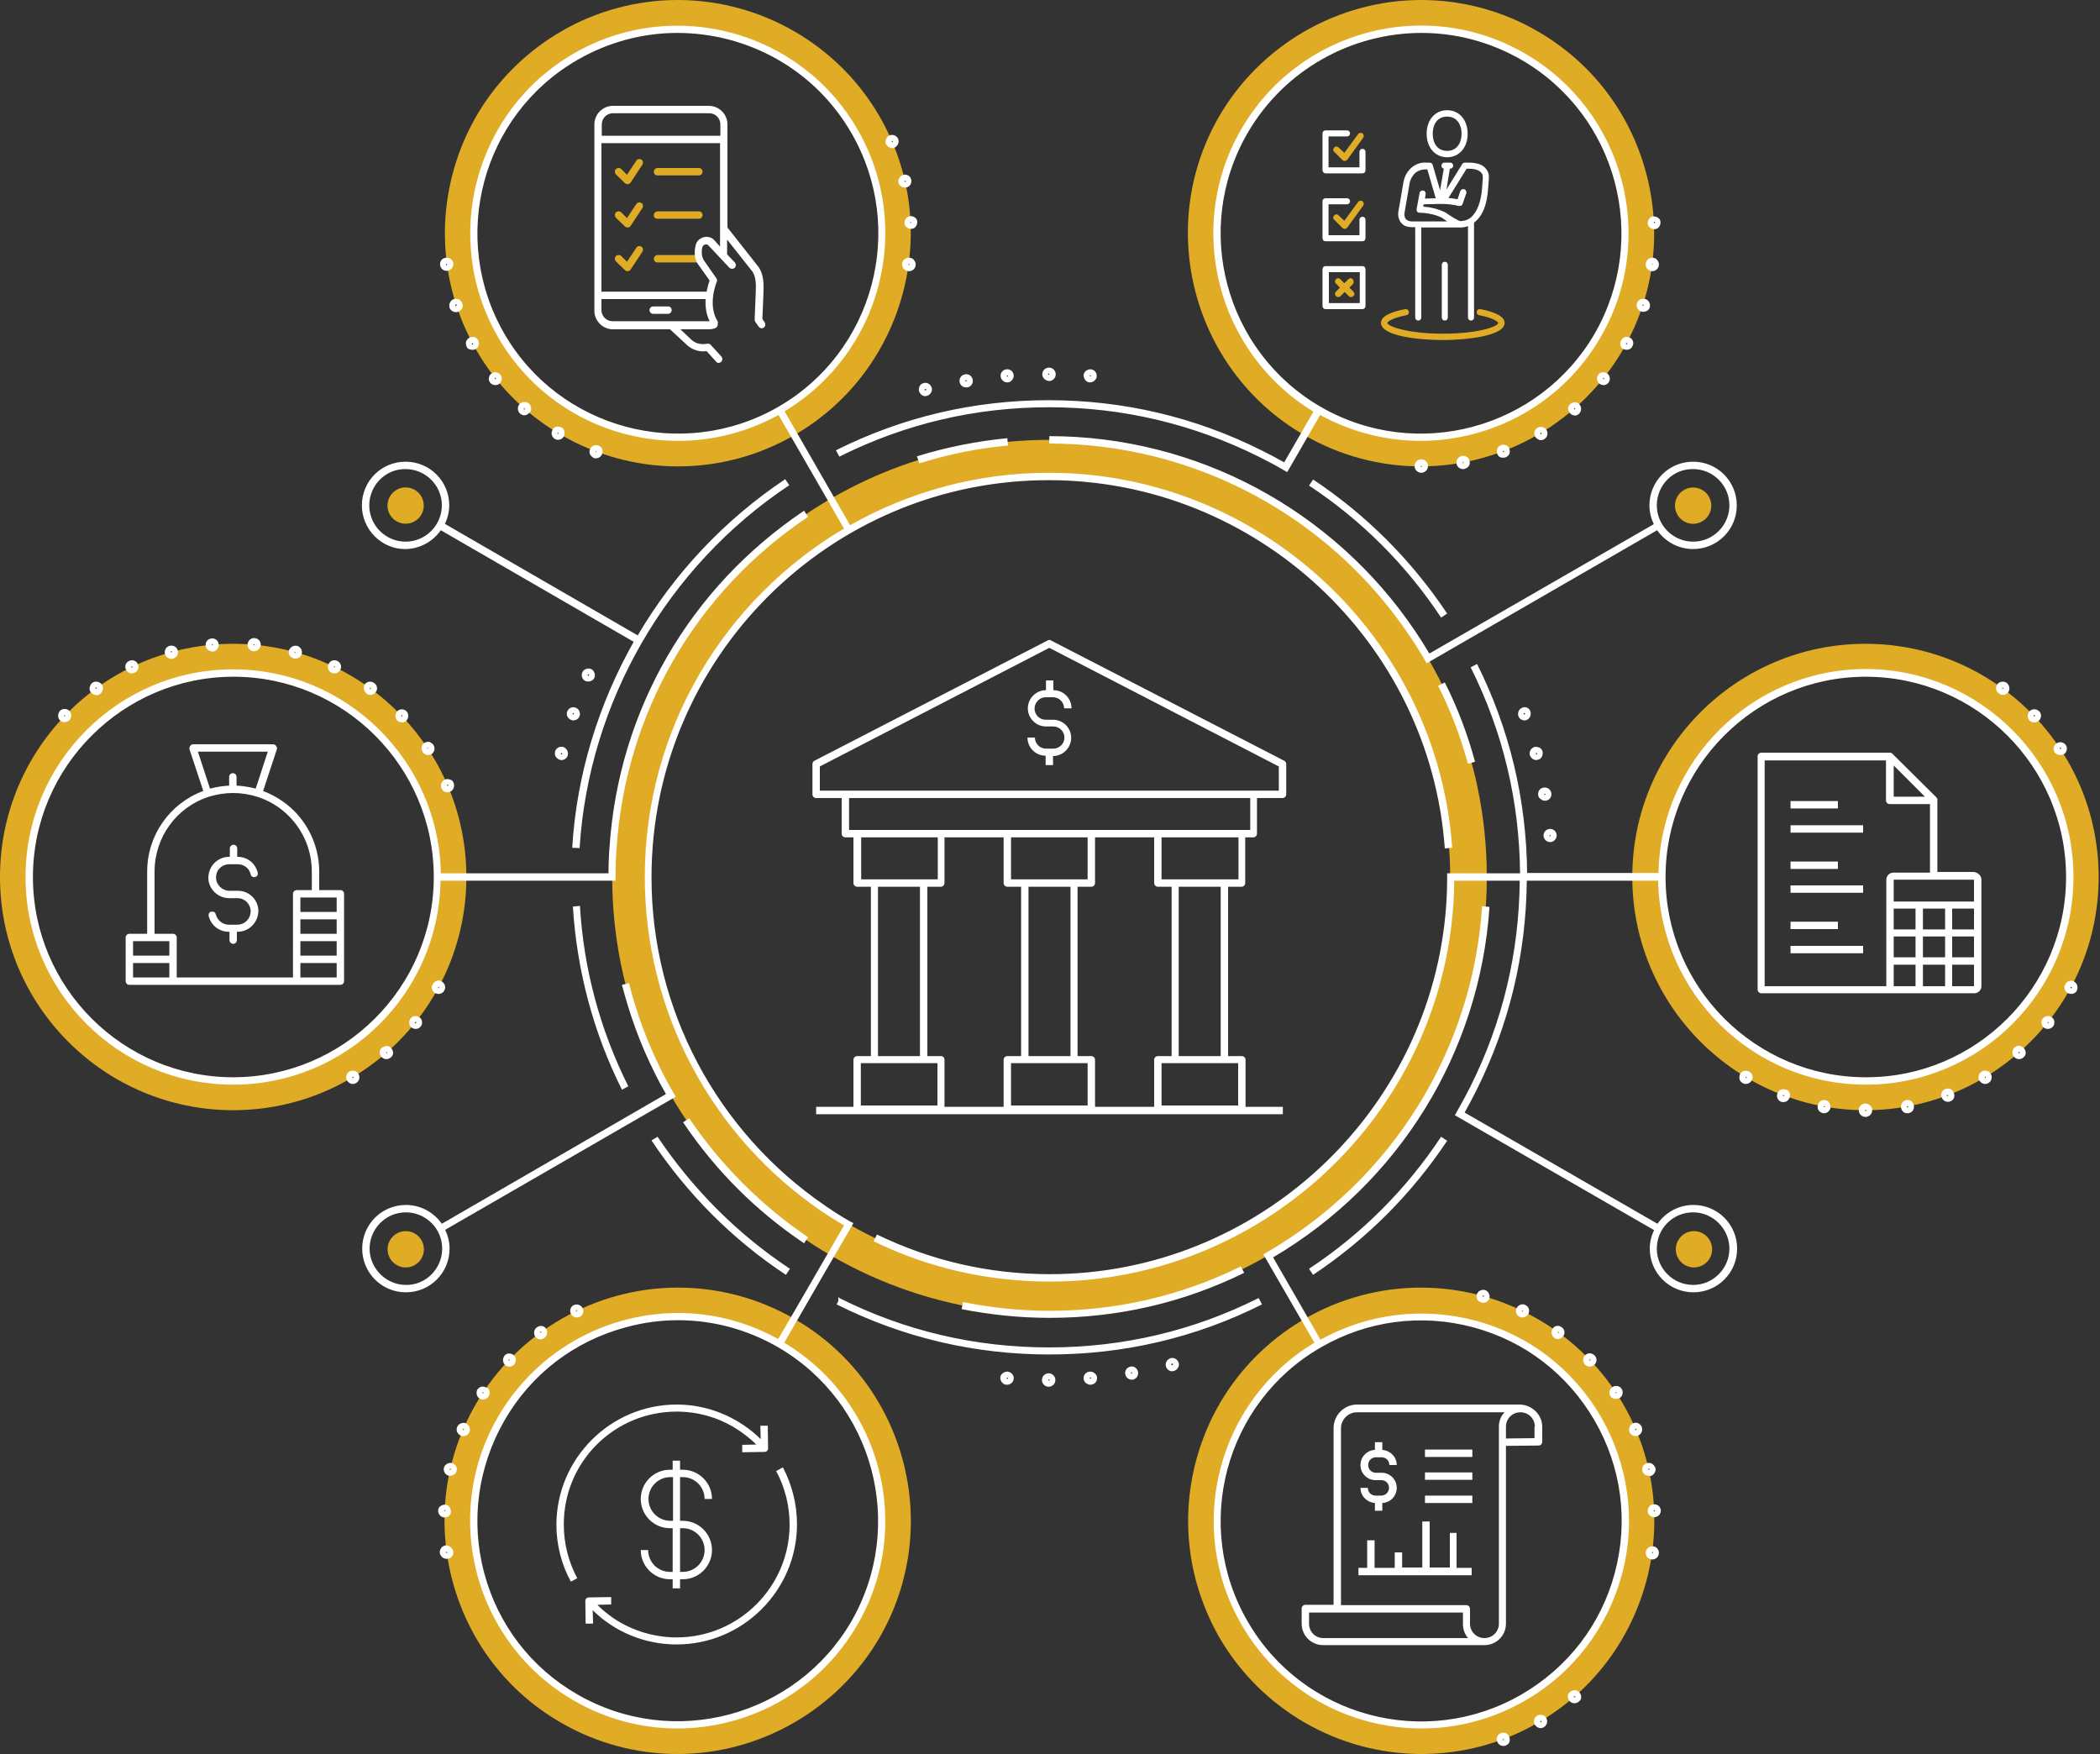 <?xml version="1.0" encoding="UTF-8"?> <svg xmlns="http://www.w3.org/2000/svg" xmlns:xlink="http://www.w3.org/1999/xlink" version="1.1" id="Layer_1" x="0px" y="0px" viewBox="0 0 625 522" style="enable-background:new 0 0 625 522;" xml:space="preserve"><rect x="0" y="0" width="625" height="522" fill="#333333" stroke="none"/> <style type="text/css"> .st0{fill:#E0AC26;} .st1{fill:#FFFFFF;} </style> <g> <g> <path class="st0" d="M195.6,65.1H208c0.6,0,1.1-0.5,1.1-1.1c0-0.6-0.5-1.1-1.1-1.1h-12.3c-0.6,0-1.1,0.5-1.1,1.1 C194.5,64.6,195,65.1,195.6,65.1z"></path> <path class="st0" d="M195.6,52.2H208c0.6,0,1.1-0.5,1.1-1.1S208.6,50,208,50h-12.3c-0.6,0-1.1,0.5-1.1,1.1S195,52.2,195.6,52.2z"></path> <path class="st0" d="M186,54.5c0.2,0.2,0.5,0.3,0.8,0.3l0,0c0,0,0.1,0,0.1,0c0.3,0,0.6-0.2,0.8-0.5l3.5-5.3 c0.3-0.5,0.2-1.2-0.3-1.5c-0.5-0.3-1.2-0.2-1.5,0.3l-2.8,4.2l-1.7-1.7c-0.4-0.4-1.1-0.4-1.6,0c-0.4,0.4-0.4,1.1,0,1.6L186,54.5z"></path> <path class="st0" d="M195.6,78.1H208c0.6,0,1.1-0.5,1.1-1.1s-0.5-1.1-1.1-1.1h-12.3c-0.6,0-1.1,0.5-1.1,1.1S195,78.1,195.6,78.1z"></path> <path class="st0" d="M388.2,129.5c10.5,6.1,22.5,9.3,34.6,9.3c24.7,0,47.8-13.3,60.2-34.7c9.3-16.1,11.7-34.8,6.9-52.7 c-4.8-17.9-16.3-32.9-32.3-42.1C447.1,3.2,435.1,0,423,0c-24.7,0-47.8,13.3-60.2,34.7C343.7,67.8,355.1,110.4,388.2,129.5z M370.3,39C381.6,19.6,402,8.7,423,8.7h0c10.3,0,20.7,2.6,30.3,8.2c29,16.8,39,53.9,22.2,83c-11.3,19.5-31.7,30.4-52.7,30.4 c-10.3,0-20.7-2.6-30.3-8.2C363.5,105.2,353.6,68.1,370.3,39z"></path> <path class="st0" d="M429.4,101.2c6.4,0,18.4-1.1,18.4-5.1c0-1.8-2.5-3.2-7.2-4.1c-0.5-0.1-1,0.2-1.1,0.7c-0.1,0.5,0.2,1,0.7,1.1 c4.7,0.9,5.7,2.1,5.7,2.3c0,1-5.6,3.2-16.5,3.2s-16.5-2.3-16.5-3.2c0-0.2,1-1.4,5.7-2.3c0.5-0.1,0.8-0.6,0.7-1.1 c-0.1-0.5-0.6-0.8-1.1-0.7c-4.8,0.9-7.2,2.3-7.2,4.1C411.1,100.2,423.1,101.2,429.4,101.2z"></path> <path class="st0" d="M399.5,47.6c0.2,0.2,0.4,0.3,0.7,0.3c0,0,0.1,0,0.1,0c0.3,0,0.5-0.2,0.7-0.4l4.7-6.5c0.3-0.4,0.2-1-0.2-1.3 c-0.4-0.3-1-0.2-1.3,0.2l-4.1,5.6l-1.7-1.6c-0.4-0.4-1-0.4-1.3,0c-0.4,0.4-0.4,1,0,1.3L399.5,47.6z"></path> <path class="st0" d="M399.5,67.8c0.2,0.2,0.4,0.3,0.7,0.3c0,0,0.1,0,0.1,0c0.3,0,0.5-0.2,0.7-0.4l4.7-6.5c0.3-0.4,0.2-1-0.2-1.3 c-0.4-0.3-1-0.2-1.3,0.2l-4.1,5.6l-1.7-1.6c-0.4-0.4-1-0.4-1.3,0c-0.4,0.4-0.4,1,0,1.3L399.5,67.8z"></path> <path class="st0" d="M402.6,83.1c-0.4-0.4-0.9-0.4-1.3,0l-1.2,1.2l-1.2-1.2c-0.4-0.4-0.9-0.4-1.3,0s-0.4,0.9,0,1.3l1.2,1.2 l-1.2,1.2c-0.4,0.4-0.4,0.9,0,1.3c0.2,0.2,0.4,0.3,0.7,0.3c0.2,0,0.5-0.1,0.7-0.3l1.2-1.2l1.2,1.2c0.2,0.2,0.4,0.3,0.7,0.3 s0.5-0.1,0.7-0.3c0.4-0.4,0.4-0.9,0-1.3l-1.2-1.2l1.2-1.2C402.9,84,402.9,83.5,402.6,83.1z"></path> <ellipse transform="matrix(9.853821e-02 -0.995 0.995 9.853821e-02 304.606 637.047)" class="st0" cx="503.9" cy="150.4" rx="5.4" ry="5.4"></ellipse> <path class="st0" d="M236.4,392.5c-10.5-6.1-22.5-9.3-34.6-9.3c-24.7,0-47.8,13.3-60.2,34.7c-9.3,16.1-11.7,34.8-6.9,52.7 c4.8,17.9,16.3,32.9,32.3,42.1c10.5,6.1,22.5,9.3,34.6,9.3c24.7,0,47.8-13.3,60.2-34.7C280.9,454.2,269.6,411.6,236.4,392.5z M254.3,483c-11.3,19.5-31.7,30.4-52.6,30.4c-10.3,0-20.7-2.6-30.3-8.2c-29-16.8-39-53.9-22.2-83c11.3-19.5,31.7-30.4,52.6-30.4 c10.3,0,20.7,2.6,30.3,8.2C261.1,416.8,271.1,453.9,254.3,483z"></path> <path class="st0" d="M422.9,383.2c-12.1,0-24.1,3.2-34.6,9.3c-16,9.3-27.5,24.2-32.3,42.1s-2.3,36.6,6.9,52.7 c12.4,21.4,35.4,34.7,60.2,34.7c12.1,0,24.1-3.2,34.6-9.3c33.1-19.1,44.5-61.7,25.4-94.8C470.7,396.5,447.6,383.2,422.9,383.2z M453.3,505.2c-9.6,5.5-20,8.2-30.3,8.2c-21,0-41.4-10.9-52.6-30.4c-16.8-29-6.8-66.2,22.2-83c9.6-5.5,20-8.2,30.3-8.2 c21,0,41.4,10.9,52.6,30.4C492.3,451.3,482.3,488.4,453.3,505.2z"></path> <path class="st0" d="M442.5,261c0-71.7-58.4-130.1-130.1-130.1S182.2,189.3,182.2,261s58.4,130.1,130.1,130.1 S442.5,332.8,442.5,261z M312.3,380.3C246.4,380.3,193,326.9,193,261s53.4-119.3,119.3-119.3S431.6,195.1,431.6,261 S378.2,380.3,312.3,380.3z"></path> <path class="st0" d="M555.2,191.6c-38.3,0-69.4,31.1-69.4,69.4c0,38.3,31.1,69.4,69.4,69.4s69.4-31.1,69.4-69.4 C624.6,222.7,593.5,191.6,555.2,191.6z M555.2,321.7c-33.5,0-60.7-27.2-60.7-60.7c0-33.5,27.2-60.7,60.7-60.7 c33.5,0,60.7,27.2,60.7,60.7C616,294.5,588.8,321.7,555.2,321.7z"></path> <ellipse transform="matrix(0.998 -7.088967e-02 7.088967e-02 0.998 -25.077 36.658)" class="st0" cx="503.9" cy="371.6" rx="5.4" ry="5.4"></ellipse> <path class="st0" d="M186,67.4c0.2,0.2,0.5,0.3,0.8,0.3l0,0c0,0,0.1,0,0.1,0c0.3,0,0.6-0.2,0.8-0.5l3.5-5.3 c0.3-0.5,0.2-1.2-0.3-1.5c-0.5-0.3-1.2-0.2-1.5,0.3l-2.8,4.2l-1.7-1.7c-0.4-0.4-1.1-0.4-1.6,0c-0.4,0.4-0.4,1.1,0,1.6L186,67.4z"></path> <path class="st0" d="M201.8,138.8c12.1,0,24.1-3.2,34.6-9.3c33.1-19.1,44.5-61.7,25.4-94.8C249.5,13.3,226.4,0,201.7,0 c-12.1,0-24.1,3.2-34.6,9.3c-16,9.3-27.5,24.2-32.3,42.1c-4.8,17.9-2.3,36.6,6.9,52.7C154,125.5,177,138.8,201.8,138.8z M171.4,16.8c9.6-5.5,20-8.2,30.3-8.2c21,0,41.4,10.9,52.6,30.4c16.8,29,6.8,66.2-22.2,83c-9.6,5.5-20,8.2-30.3,8.2 c-21,0-41.4-10.9-52.6-30.4C132.4,70.8,142.3,33.6,171.4,16.8z"></path> <path class="st0" d="M186,80.4c0.2,0.2,0.5,0.3,0.8,0.3l0,0c0,0,0.1,0,0.1,0c0.3,0,0.6-0.2,0.8-0.5l3.5-5.3 c0.3-0.5,0.2-1.2-0.3-1.5c-0.5-0.3-1.2-0.2-1.5,0.3l-2.8,4.2l-1.7-1.7c-0.4-0.4-1.1-0.4-1.6,0c-0.4,0.4-0.4,1.1,0,1.6L186,80.4z"></path> <ellipse transform="matrix(0.998 -7.088967e-02 7.088967e-02 0.998 -26.041 9.494)" class="st0" cx="120.7" cy="371.6" rx="5.4" ry="5.4"></ellipse> <path class="st0" d="M138.8,261c0-38.3-31.1-69.4-69.4-69.4S0,222.7,0,261c0,38.3,31.1,69.4,69.4,69.4S138.8,299.3,138.8,261z M69.4,321.7c-33.5,0-60.7-27.2-60.7-60.7c0-33.5,27.2-60.7,60.7-60.7c33.5,0,60.7,27.2,60.7,60.7 C130.1,294.5,102.9,321.7,69.4,321.7z"></path> <ellipse transform="matrix(9.853821e-02 -0.995 0.995 9.853821e-02 -40.817 255.731)" class="st0" cx="120.7" cy="150.4" rx="5.4" ry="5.4"></ellipse> </g> <path class="st1" d="M428.9,338.3l1.8,1.2c-10.6,15.9-24,29.3-39.9,39.9l-1.2-1.8C405.3,367.2,418.5,354,428.9,338.3z M249.7,386.1 h-0.2v1.1l-0.5,1c19.8,9.9,41.1,14.9,63.3,14.9l0,0c22.2,0,43.6-5,63.3-14.9l-1-1.9c-19.5,9.8-40.5,14.7-62.4,14.7 s-42.9-4.9-62.4-14.7L249.7,386.1z M193.9,339.4c10.6,15.9,24,29.4,40,40l1.2-1.8c-15.7-10.4-28.9-23.7-39.4-39.3L193.9,339.4z M170.5,269.8c1.2,19.1,6.1,37.5,14.6,54.5l0,0l1.9-1c-8.4-16.8-13.3-34.9-14.4-53.7L170.5,269.8z M390.8,142.7l-1.2,1.8 c15.7,10.4,28.9,23.6,39.3,39.3l1.8-1.2C420.1,166.7,406.6,153.2,390.8,142.7z M476.5,421.7c8.2,14.3,10.5,31,6.2,46.9 c-4.3,15.9-14.5,29.3-28.8,37.5c-9.7,5.6-20.3,8.3-30.8,8.3c-21.4,0-42.2-11.1-53.6-30.9c-16.9-29.2-7.1-66.6,21.7-83.9l-15.2-26.3 l0.9-0.5c37.4-21.7,61.4-60.2,64.2-103.1l2.2,0.2c-2.9,43.3-26.9,82.2-64.4,104.3l14.1,24.5c14.1-7.8,30.4-9.8,46-5.7 C454.9,397.2,468.2,407.4,476.5,421.7z M474.6,422.8c-8-13.8-20.8-23.7-36.2-27.8c-15.4-4.1-31.5-2-45.3,6 c-28.5,16.4-38.3,53-21.8,81.5l0,0c16.4,28.5,53,38.3,81.5,21.8c13.8-8,23.7-20.8,27.8-36.2C484.7,452.7,482.6,436.6,474.6,422.8z M255.2,483.5c-11.4,19.8-32.3,30.9-53.6,30.9c-10.5,0-21.1-2.7-30.8-8.3c-29.5-17-39.7-54.9-22.6-84.4 c8.3-14.3,21.6-24.5,37.5-28.8c15.6-4.2,31.8-2.2,45.9,5.6l4.2-7.2l15.4-26.6c-2.2-1.3-4.4-2.7-6.5-4.1 c-33-22.4-52.8-59.7-52.8-99.6c0-44.1,23.8-82.7,59.3-103.7l-19.5-33.8c-9.5,5.2-19.7,7.7-29.9,7.7c-21.4,0-42.2-11.1-53.6-30.9 c-17-29.5-6.9-67.4,22.6-84.4s67.4-6.9,84.4,22.6c16.9,29.2,7.1,66.6-21.7,83.9l19.5,33.9c17.5-9.9,37.7-15.6,59.2-15.6 c62.8,0,115.6,49,120,111.6l-2.2,0.2c-4.4-61.5-56.2-109.6-117.9-109.6c-65.2,0-118.2,53-118.2,118.2c0,39.2,19.4,75.7,51.8,97.8 c2.3,1.6,4.8,3.2,7.3,4.6l1,0.5l-0.5,0.9l0,0l-8.1,13.9l-12,20.8C262.3,416.9,272.1,454.3,255.2,483.5z M231.6,121.1 c28.5-16.4,38.3-53,21.8-81.5c-11-19.1-31.1-29.8-51.8-29.8l0,0c-10.1,0-20.3,2.6-29.7,8c-28.5,16.4-38.3,53-21.8,81.5 C166.5,127.7,203.1,137.5,231.6,121.1z M231.5,400.9c-9.2-5.3-19.4-8-29.7-8l0,0c-5.2,0-10.4,0.7-15.5,2.1 c-15.4,4.1-28.3,14-36.2,27.8s-10.1,29.9-6,45.3c4.1,15.4,14,28.3,27.8,36.2c28.5,16.4,65,6.6,81.5-21.8 C269.8,453.9,260,417.4,231.5,400.9z M69.4,322.8c-34.1,0-61.8-27.7-61.8-61.8c0-34.1,27.7-61.8,61.8-61.8 c33.7,0,61.2,27.2,61.8,60.7h49.9c0-2.6,0.1-5.2,0.3-7.7c2.7-40.8,23.8-77.3,57.9-100.2l1.2,1.8c-33.6,22.5-54.3,58.5-57,98.6 c-0.2,2.7-0.3,5.6-0.3,8.6v1.1h-52.1C130.6,295.7,103.1,322.8,69.4,322.8z M129.1,261c0-32.9-26.8-59.6-59.6-59.6 S9.8,228.1,9.8,261c0,32.9,26.8,59.6,59.6,59.6S129.1,293.9,129.1,261z M369.4,38.5c17-29.5,54.9-39.7,84.4-22.6 c29.5,17,39.7,54.9,22.6,84.4c-11.4,19.8-32.3,30.9-53.6,30.9c-10.1,0-20.4-2.5-29.9-7.7l-9.8,17l-0.9-0.5 c-2.3-1.4-4.8-2.7-7.6-4.1c-19.5-9.7-40.5-14.7-62.4-14.7c-21.9,0-42.8,4.9-62.4,14.7l-1-1.9c19.8-9.9,41.1-14.9,63.3-14.9 c22.2,0,43.5,5,63.3,14.9c2.4,1.2,4.7,2.4,6.8,3.6l8.7-15.1C362.3,105.1,352.5,67.7,369.4,38.5z M393.1,121.1 c28.5,16.4,65,6.6,81.5-21.8c16.4-28.5,6.7-65-21.8-81.5c-9.4-5.4-19.6-8-29.7-8l0,0c-20.6,0-40.7,10.7-51.8,29.8 C354.8,68.1,364.6,104.6,393.1,121.1z M617.1,261c0,34.1-27.7,61.8-61.8,61.8c-33.7,0-61.2-27.2-61.8-60.7h-39.1 c-0.2,21.9-5.2,42.7-14.9,62.2c-1.1,2.2-2.3,4.5-3.6,6.8l57.4,33.1c2.4-3.4,6.3-5.6,10.7-5.6c7.2,0,13,5.8,13,13s-5.8,13-13,13 c-7.2,0-13-5.8-13-13c0-2,0.5-3.9,1.3-5.5l-59.3-34.2l0.5-0.9c1.5-2.6,2.9-5.2,4.1-7.6c9.6-19.2,14.5-39.8,14.7-61.3h-19.5 c0,2.6-0.1,5.2-0.3,7.7c-4.5,62.6-57.2,111.6-120,111.6c-18.4,0-36.1-4-52.5-12l1-2c16.1,7.8,33.4,11.8,51.5,11.8 c61.7,0,113.5-48.2,117.9-109.6c0.2-2.8,0.3-5.7,0.3-8.6v-1.1h21.7c-0.2-21.5-5.1-42.1-14.7-61.3l1.9-1 c9.7,19.4,14.7,40.4,14.9,62.2h39.1c0.6-33.6,28.1-60.7,61.8-60.7C589.3,199.2,617.1,226.9,617.1,261z M493.1,371.6 c0,6,4.9,10.8,10.8,10.8c6,0,10.8-4.9,10.8-10.8s-4.9-10.8-10.8-10.8C497.9,360.8,493.1,365.6,493.1,371.6z M614.9,261 c0-32.9-26.8-59.6-59.6-59.6c-32.9,0-59.6,26.8-59.6,59.6c0,32.9,26.8,59.6,59.6,59.6C588.1,320.7,614.9,293.9,614.9,261z M205.1,332.8l-1.8,1.2c9.6,14.3,21.7,26.4,36,36l0,0l1.2-1.8C226.5,358.7,214.6,346.8,205.1,332.8z M436.9,227.3l2.1-0.6 c-2.2-8.1-5.2-16.1-9-23.6l-2,1C431.8,211.5,434.7,219.4,436.9,227.3L436.9,227.3z M383.2,140.4L383.2,140.4L383.2,140.4 L383.2,140.4z M369.3,376.9c-17.9,8.8-37,13.2-57,13.2c-8.6,0-17.2-0.9-25.7-2.6l-0.4,2.1c8.6,1.7,17.4,2.6,26.2,2.6 c20.3,0,39.8-4.5,57.9-13.4L369.3,376.9z M300,132.6l-0.2-2.2c-9.1,0.9-18.2,2.7-26.9,5.4l0.7,2.1v0 C282.2,135.2,291,133.4,300,132.6z M490.9,150.4c0-7.2,5.8-13,13-13c7.2,0,13,5.8,13,13s-5.8,13-13,13c-4.4,0-8.3-2.2-10.7-5.6 l-68.6,39.6l0,0l-0.5-0.9c-1.5-2.5-3-5-4.6-7.3c-24.1-35.8-64.2-57.2-107.2-57.2v-2.2c43.7,0,84.5,21.8,109,58.2 c1.4,2.1,2.8,4.3,4.1,6.5l66.8-38.5C491.4,154.3,490.9,152.4,490.9,150.4z M493.1,150.4c0,6,4.9,10.8,10.8,10.8 c6,0,10.8-4.9,10.8-10.8c0-6-4.9-10.8-10.8-10.8C497.9,139.5,493.1,144.4,493.1,150.4z M133.8,371.6c0,7.2-5.8,13-13,13 c-7.2,0-13-5.8-13-13s5.8-13,13-13c4.4,0,8.3,2.2,10.7,5.6l66.7-38.6c-1.3-2.3-2.5-4.5-3.6-6.8c-4.1-8.2-7.2-16.9-9.5-25.7l2.1-0.5 c2.2,8.7,5.3,17.2,9.3,25.3c1.2,2.5,2.6,5.1,4.1,7.6l0.5,0.9l-68.6,39.6C133.3,367.7,133.8,369.6,133.8,371.6z M131.6,371.6 c0-6-4.9-10.8-10.8-10.8c-6,0-10.8,4.9-10.8,10.8s4.9,10.8,10.8,10.8C126.7,382.5,131.6,377.6,131.6,371.6z M107.7,150.4 c0-7.2,5.8-13,13-13c7.2,0,13,5.8,13,13c0,2-0.5,3.9-1.3,5.5l57.4,33.2c10.8-18.4,25.8-34.4,43.9-46.5l1.2,1.8 c-36.4,24.2-59.7,64.6-62.4,108l0,0l-2.2-0.1c1.3-21.7,7.8-42.7,18.3-61.3l-57.4-33.2c-2.4,3.4-6.3,5.6-10.7,5.6 C113.6,163.4,107.7,157.6,107.7,150.4z M109.9,150.4c0,6,4.9,10.8,10.8,10.8c6,0,10.8-4.9,10.8-10.8c0-6-4.9-10.8-10.8-10.8 C114.8,139.5,109.9,144.4,109.9,150.4z M423,140.7c-1.1,0-2-0.9-2-2s0.9-2,2-2c1.1,0,2,0.9,2,2S424.1,140.7,423,140.7z M423.2,138.8c0-0.1-0.1-0.2-0.2-0.2c-0.1,0-0.2,0.1-0.2,0.2C422.8,139,423.2,139,423.2,138.8z M491,67.7c-0.4-0.3-0.6-0.8-0.6-1.3 c0-0.5,0.2-1,0.5-1.4c0.3-0.4,0.8-0.6,1.3-0.6c0.5,0,1,0.2,1.4,0.5c0.4,0.3,0.6,0.8,0.6,1.3c0,0.5-0.2,1-0.5,1.4 c-0.3,0.4-0.8,0.6-1.3,0.6c0,0-0.1,0-0.1,0v0C491.8,68.2,491.4,68,491,67.7z M492.2,66.4c0.3,0,0.4-0.1,0.4-0.2l-0.2-0.2v0 c0,0-0.1,0-0.2,0.1V66.4z M490.2,79.9c-0.3-0.4-0.5-0.9-0.4-1.5c0.2-1.1,1.1-1.8,2.2-1.7c0.5,0.1,1,0.3,1.3,0.8 c0.3,0.4,0.5,0.9,0.4,1.5c-0.1,0.5-0.3,1-0.8,1.3c-0.3,0.3-0.8,0.4-1.2,0.4c0,0-0.2,0-0.3,0C491,80.6,490.5,80.3,490.2,79.9z M491.6,78.8c0,0,0.1,0,0.2,0l0-0.4c0,0,0,0,0,0c0,0-0.1,0-0.1,0L491.6,78.8z M487.3,91.7c-0.2-0.5-0.3-1-0.1-1.5 c0.2-0.5,0.5-0.9,1-1.1c0.5-0.2,1-0.3,1.5-0.1c1,0.3,1.6,1.4,1.3,2.5c-0.2,0.5-0.5,0.9-1,1.1c-0.3,0.1-0.6,0.2-0.9,0.2h0 c-0.2,0-0.4,0-0.6-0.1C487.9,92.5,487.5,92.2,487.3,91.7z M488.8,90.7c0,0.1,0,0.2,0.1,0.3c0.1,0,0.2,0,0.3-0.1l-0.1-0.3h0l0,0 C489,90.6,488.8,90.7,488.8,90.7z M485.1,100.5c0.5,0.2,0.8,0.7,0.9,1.1c0.2,0.5,0.1,1-0.2,1.5c-0.3,0.7-1,1-1.7,1l0,0 c-0.3,0-0.6-0.1-0.9-0.2c-0.5-0.2-0.8-0.7-0.9-1.1c-0.2-0.5-0.1-1,0.2-1.5c0.2-0.5,0.7-0.8,1.1-1 C484.1,100.2,484.6,100.3,485.1,100.5z M484.2,102.1C484.2,102.1,484.1,102.1,484.2,102.1c-0.1,0-0.2,0-0.3,0.1 c-0.1,0.1,0,0.2,0.1,0.3l0.3-0.1C484.3,102.4,484.3,102.1,484.2,102.1z M475.3,112.9c-0.1-0.5,0.1-1,0.4-1.4 c0.3-0.4,0.8-0.7,1.3-0.7c0.5-0.1,1,0.1,1.4,0.4s0.7,0.8,0.7,1.3c0.1,0.5-0.1,1-0.4,1.4c-0.3,0.4-0.8,0.7-1.3,0.7 c-0.1,0-0.2,0-0.2,0v0c-0.4,0-0.9-0.2-1.2-0.4C475.6,113.8,475.4,113.4,475.3,112.9z M477.1,112.5l0,0.3c0,0,0.2,0,0.3,0 c0.1-0.1,0-0.2,0-0.3c0,0-0.1,0-0.1,0v0C477.2,112.4,477.1,112.5,477.1,112.5z M468.5,123.6c-0.5,0-1-0.3-1.3-0.7 c-0.3-0.4-0.5-0.9-0.5-1.4s0.3-1,0.7-1.3c0.4-0.3,0.9-0.5,1.4-0.5c0.5,0,1,0.3,1.3,0.7c0.7,0.8,0.6,2-0.2,2.8 c-0.4,0.3-0.8,0.5-1.3,0.5C468.7,123.6,468.6,123.6,468.5,123.6z M468.5,121.8h0.3l0-0.3c0,0-0.1-0.1-0.2-0.1v0 C468.4,121.5,468.4,121.7,468.5,121.8z M456.9,130c-0.5-0.9-0.3-2.1,0.7-2.7c0.5-0.3,1-0.3,1.5-0.2c0.5,0.1,0.9,0.4,1.2,0.9 c0.5,0.9,0.3,2.1-0.7,2.7c-0.3,0.2-0.7,0.3-1,0.3c-0.2,0-0.3,0-0.5-0.1C457.6,130.7,457.2,130.4,456.9,130z M458.4,129.1 c0.1,0.1,0.2,0.1,0.3,0.1c0.1-0.1,0.1-0.2,0.1-0.3c0,0-0.1-0.1-0.1-0.1C458.4,128.8,458.3,129,458.4,129.1z M445.6,135 c-0.4-1,0.1-2.1,1.1-2.5c0.5-0.2,1-0.2,1.5,0c0.5,0.2,0.8,0.6,1,1.1c0.2,0.5,0.2,1,0,1.5c-0.2,0.5-0.6,0.8-1.1,1 c-0.2,0.1-0.5,0.1-0.7,0.1h0C446.6,136.3,445.8,135.8,445.6,135z M447.2,134.4l0.3,0.1c0.1,0,0.2-0.2,0.1-0.3 c0-0.1-0.2-0.2-0.3-0.1L447.2,134.4z M435.7,139.6c-0.1,0-0.2,0-0.3,0l0,0c-0.9,0-1.8-0.7-1.9-1.6c-0.2-1.1,0.5-2.1,1.6-2.3 c0.5-0.1,1,0,1.5,0.3c0.4,0.3,0.7,0.7,0.8,1.3c0.1,0.5,0,1-0.3,1.5C436.7,139.2,436.2,139.5,435.7,139.6z M435.6,137.6 c0-0.1-0.1-0.2-0.3-0.2l0,0.2l0,0.2C435.5,137.9,435.6,137.7,435.6,137.6z M175.6,135.2c-0.2-0.5-0.2-1,0-1.5 c0.4-1,1.5-1.5,2.5-1.1c0.5,0.2,0.9,0.5,1.1,1s0.2,1,0,1.5c-0.2,0.5-0.5,0.9-1,1.1c-0.3,0.1-0.5,0.2-0.8,0.2v0 c-0.2,0-0.5,0-0.7-0.1C176.2,136,175.8,135.6,175.6,135.2z M177.2,134.6c0.1,0,0.2,0,0.3-0.1c0,0,0-0.2-0.1-0.3l-0.1,0.2l0,0 L177.2,134.6z M177.3,134.3L177.3,134.3l0.2,0.1L177.3,134.3z M164.2,129.4c-0.1-0.5,0-1,0.2-1.5c0.3-0.5,0.7-0.8,1.2-0.9 s1,0,1.5,0.2c0.5,0.3,0.8,0.7,0.9,1.2c0.1,0.5,0,1-0.2,1.5c-0.3,0.5-0.7,0.8-1.2,0.9c-0.2,0-0.3,0.1-0.5,0.1c-0.3,0-0.7-0.1-1-0.3 C164.7,130.4,164.4,129.9,164.2,129.4z M165.9,128.8l0.1,0.3c0,0,0.2,0,0.3-0.1c0-0.1,0-0.2-0.1-0.3L165.9,128.8z M156.1,123.6 c-0.5,0-0.9-0.2-1.3-0.5c-0.8-0.7-0.9-2-0.2-2.8c0.7-0.8,2-0.9,2.8-0.2c0.4,0.3,0.6,0.8,0.7,1.3c0,0.5-0.1,1-0.5,1.4 C157.1,123.3,156.6,123.6,156.1,123.6z M155.9,121.5l0.3,0.3c0,0,0.1-0.2,0-0.3C156.1,121.4,156,121.4,155.9,121.5L155.9,121.5z M155.9,121.8c0.1,0.1,0.2,0.1,0.3,0l-0.3-0.3V121.8z M147.4,114.6L147.4,114.6c0,0-0.2,0-0.2,0c-0.5-0.1-1-0.3-1.3-0.7 c-0.3-0.4-0.5-0.9-0.4-1.4c0.1-0.5,0.3-1,0.7-1.3c0.4-0.3,0.9-0.5,1.4-0.4c0.5,0.1,1,0.3,1.3,0.7c0.3,0.4,0.5,0.9,0.4,1.4 c-0.1,0.5-0.3,1-0.7,1.3C148.3,114.5,147.9,114.6,147.4,114.6z M147.6,112.8c0.1-0.1,0.1-0.2,0-0.3c0,0-0.1-0.1-0.2-0.1l0,0 c0,0-0.1,0-0.1,0c-0.1,0.1-0.1,0.2,0,0.3C147.4,112.9,147.5,112.9,147.6,112.8z M138.9,103.2c-0.2-0.5-0.3-1-0.2-1.5 c0.2-0.5,0.5-0.9,1-1.2c0.5-0.2,1-0.3,1.5-0.2c0.5,0.2,0.9,0.5,1.1,1c0.5,1,0.2,2.1-0.8,2.6c-0.3,0.2-0.6,0.2-0.9,0.2 c-0.2,0-0.4,0-0.5-0.1C139.5,104,139.1,103.7,138.9,103.2z M140.4,102.4c0.1,0.1,0.2,0.2,0.3,0.1c0,0,0.1-0.1,0.1-0.1l-0.1-0.3 C140.4,102.1,140.4,102.2,140.4,102.4z M140.6,104.2C140.6,104.2,140.6,104.2,140.6,104.2C140.6,104.2,140.6,104.2,140.6,104.2 L140.6,104.2z M135.1,89c1-0.3,2.1,0.2,2.5,1.3s-0.2,2.1-1.3,2.5c-0.2,0.1-0.4,0.1-0.6,0.1c-0.8,0-1.6-0.5-1.9-1.3 C133.5,90.4,134.1,89.3,135.1,89z M135.5,90.9c0,0.1,0.2,0.2,0.3,0.1c0.1,0,0.2-0.2,0.2-0.3c0-0.1-0.1-0.2-0.2-0.2c0,0,0,0-0.1,0 C135.6,90.6,135.5,90.8,135.5,90.9z M135.7,92.8C135.7,92.8,135.7,92.8,135.7,92.8C135.7,92.8,135.7,92.8,135.7,92.8L135.7,92.8z M131,78.9c-0.2-1.1,0.6-2.1,1.7-2.2c1.1-0.1,2.1,0.6,2.2,1.7c0.1,0.5-0.1,1-0.4,1.4c-0.3,0.4-0.8,0.7-1.3,0.8c-0.1,0-0.2,0-0.3,0 v0C132,80.6,131.1,79.9,131,78.9z M132.7,78.7c0,0.1,0.1,0.2,0.2,0.2c0.1,0,0.2-0.1,0.2-0.2c0-0.1-0.1-0.2-0.2-0.2L132.7,78.7z M263.7,42.9c-0.2-0.5-0.2-1,0-1.5c0.2-0.5,0.6-0.9,1-1.1c1-0.4,2.1,0,2.6,1c0.2,0.5,0.2,1,0,1.5c-0.2,0.5-0.6,0.9-1,1.1 c-0.2,0.1-0.5,0.2-0.8,0.2v0c-0.2,0-0.5,0-0.7-0.2C264.3,43.7,263.9,43.3,263.7,42.9z M265.3,42c0,0.3,0.2,0.3,0.3,0.3 c0.1,0,0.2-0.2,0.1-0.3l-0.3-0.1C265.5,41.9,265.4,42,265.3,42z M268.9,52c1-0.2,2.1,0.4,2.3,1.5c0.2,1.1-0.4,2.1-1.5,2.3 c-0.2,0-0.3,0-0.4,0c-0.9,0-1.7-0.6-1.9-1.5C267.2,53.3,267.9,52.3,268.9,52z M269.2,54c0,0.1,0.2,0.2,0.3,0.2l0,0 c0.1,0,0.2-0.1,0.1-0.2c0-0.1-0.1-0.2-0.2-0.2l0,0c0,0,0,0,0,0C269.2,53.7,269.1,53.9,269.2,54z M269.4,54.1l-0.1-0.4l0,0 L269.4,54.1C269.4,54.1,269.4,54.1,269.4,54.1z M271,64.3c0.5,0,1,0.2,1.4,0.5s0.6,0.8,0.6,1.3c0,0.5-0.2,1-0.5,1.4 c-0.3,0.4-0.8,0.6-1.3,0.6c0,0-0.1,0-0.1,0h0c-0.5,0-1-0.2-1.3-0.5c-0.4-0.3-0.6-0.8-0.6-1.3c0-0.5,0.2-1,0.5-1.4 C270,64.6,270.5,64.4,271,64.3z M271,66c0,0-0.2,0.1-0.2,0.2l0.2,0.2c0,0,0.2-0.1,0.2-0.2L271,66z M268.9,79.9 c-0.3-0.4-0.5-0.9-0.4-1.5c0.1-0.5,0.3-1,0.8-1.3c0.4-0.3,0.9-0.5,1.5-0.4c0.5,0.1,1,0.3,1.3,0.8c0.3,0.4,0.5,0.9,0.4,1.5 c-0.1,1-1,1.7-1.9,1.7l0,0c0,0-0.2,0-0.3,0C269.7,80.6,269.2,80.3,268.9,79.9z M270.3,78.7c0,0.1,0.1,0.2,0.2,0.2l0.2-0.2l-0.2-0.2 c0,0,0,0,0,0l0,0C270.5,78.5,270.3,78.6,270.3,78.7z M439.7,386.8c-0.3-0.5-0.3-1-0.2-1.5c0.3-1,1.3-1.6,2.4-1.4 c1,0.3,1.6,1.4,1.4,2.4c-0.2,0.9-1,1.4-1.9,1.4l0,0c-0.2,0-0.3,0-0.5-0.1C440.4,387.5,440,387.2,439.7,386.8z M441.2,385.7 c0,0.1,0,0.2,0.2,0.3c0.1,0,0.2,0,0.3-0.2l-0.2-0.3c0,0,0,0,0,0h0C441.4,385.6,441.2,385.6,441.2,385.7z M453.1,392.1 C453.1,392.1,453.1,392.1,453.1,392.1C453.1,392.1,453.1,392.1,453.1,392.1L453.1,392.1z M453.7,392c-0.2,0.1-0.4,0.1-0.6,0.1 c-0.3,0-0.6-0.1-0.8-0.2c-0.5-0.2-0.8-0.6-1-1.1c-0.2-0.5-0.2-1,0.1-1.5c0.2-0.5,0.6-0.8,1.1-1c0.5-0.2,1-0.2,1.5,0.1 c0.5,0.2,0.8,0.6,1,1.1c0.2,0.5,0.1,1-0.1,1.5C454.6,391.5,454.2,391.8,453.7,392z M453.3,390.3l-0.1-0.3l-0.3,0.1c0,0,0,0.1,0,0.2 C453.1,390.4,453.2,390.4,453.3,390.3z M461.8,396.9c-0.1-0.5,0-1,0.3-1.5c0.6-0.9,1.8-1.1,2.7-0.4c0.9,0.6,1.1,1.9,0.4,2.7 c-0.3,0.4-0.8,0.7-1.3,0.8c-0.1,0-0.2,0-0.3,0c-0.4,0-0.8-0.1-1.1-0.4C462.2,397.8,461.9,397.4,461.8,396.9z M463.6,396.7 c0.1,0.1,0.2,0,0.3,0c0.1-0.1,0-0.2,0-0.3c0,0-0.1,0-0.1,0c0,0-0.2,0-0.2,0.1C463.5,396.5,463.5,396.7,463.6,396.7z M473.1,406.7 c-0.5,0-1-0.2-1.4-0.6c-0.7-0.8-0.7-2,0.1-2.8s2-0.7,2.8,0.1s0.7,2-0.1,2.8C474.1,406.5,473.6,406.7,473.1,406.7L473.1,406.7z M473,404.9c0.1,0.1,0.2,0.1,0.3,0c0.1-0.1,0.1-0.2,0-0.3c-0.1-0.1-0.2-0.1-0.3,0C473,404.6,472.9,404.8,473,404.9z M479.3,415.5 c-0.6-0.9-0.3-2.1,0.6-2.7c0.4-0.3,1-0.4,1.5-0.3c0.5,0.1,1,0.4,1.2,0.8c0.3,0.4,0.4,1,0.3,1.5c-0.1,0.5-0.4,1-0.8,1.2 c-0.3,0.2-0.7,0.3-1.1,0.3l0,0C480.3,416.4,479.7,416.1,479.3,415.5z M480.7,414.6l0.3,0.1c0,0,0.1-0.2,0.1-0.3 c-0.1-0.1-0.2-0.1-0.3-0.1C480.8,414.3,480.7,414.5,480.7,414.6z M487.6,427.2c-0.2,0.1-0.5,0.2-0.8,0.2v0c-0.8,0-1.5-0.5-1.8-1.2 c-0.4-1,0-2.1,1-2.6s2.1,0,2.6,1C489,425.7,488.5,426.8,487.6,427.2z M487,425.3c0-0.1-0.1-0.1-0.2-0.1v0c0,0-0.1,0-0.1,0 c-0.1,0-0.2,0.2-0.1,0.3c0,0.1,0.2,0.2,0.3,0.1C487,425.6,487.1,425.4,487,425.3z M490.7,439.2c-0.9,0-1.7-0.6-1.9-1.5 c-0.2-1.1,0.4-2.1,1.5-2.3c0.5-0.1,1,0,1.5,0.3c0.4,0.3,0.7,0.7,0.9,1.2c0.1,0.5,0,1-0.3,1.5c-0.3,0.4-0.7,0.8-1.2,0.9 C490.9,439.2,490.8,439.2,490.7,439.2z M490.7,437.5l-0.1-0.4v0L490.7,437.5c0.1,0,0.2-0.2,0.2-0.3c0-0.1-0.1-0.2-0.2-0.2l0,0 c0,0,0,0,0,0c0,0-0.2,0.2-0.2,0.3C490.4,437.4,490.6,437.5,490.7,437.5z M494.3,449.5c0,1.1-0.8,2-1.9,2c0,0,0,0-0.1,0 c-0.5,0-1-0.2-1.3-0.5c-0.4-0.3-0.6-0.8-0.6-1.3c0-0.5,0.2-1,0.5-1.4c0.3-0.4,0.8-0.6,1.3-0.6C493.3,447.6,494.2,448.4,494.3,449.5 z M492.5,449.6c0-0.1-0.1-0.2-0.2-0.2v0h0c-0.1,0-0.2,0.1-0.2,0.2c0,0.1,0.1,0.2,0.2,0.2v0c0,0,0,0,0,0c0,0,0,0,0,0v0 C492.5,449.8,492.6,449.7,492.5,449.6z M492.3,449.4v0.4c0,0,0,0,0,0c0,0,0,0,0,0L492.3,449.4C492.3,449.4,492.3,449.4,492.3,449.4 z M493.3,460.9c0.3,0.4,0.5,0.9,0.4,1.5c-0.1,1-1,1.7-1.9,1.7v0c0,0-0.2,0-0.3,0c-1.1-0.2-1.8-1.1-1.7-2.2c0.2-1.1,1.1-1.8,2.2-1.7 C492.5,460.2,493,460.5,493.3,460.9z M491.7,462.2l0.1-0.4h0c0,0-0.2,0.1-0.2,0.2L491.7,462.2z M492,462.1c0-0.1-0.1-0.2-0.2-0.2 l-0.1,0.4C491.7,462.2,492,462.2,492,462.1z M470.1,503.7c0.3,0.4,0.5,0.9,0.5,1.4c0,0.5-0.3,1-0.7,1.3c-0.4,0.3-0.8,0.5-1.3,0.5 c-0.5,0-1.1-0.2-1.5-0.7c-0.3-0.4-0.5-0.9-0.5-1.4c0-0.5,0.3-1,0.7-1.3c0.4-0.3,0.9-0.5,1.4-0.5 C469.3,503.1,469.8,503.3,470.1,503.7z M468.8,504.8c0,0-0.1-0.1-0.2-0.1c0,0-0.1,0-0.2,0.1c-0.1,0.1-0.1,0.2,0,0.3h0.3 C468.8,505.1,468.9,504.9,468.8,504.8z M460.2,511.3c0.3,0.5,0.3,1,0.2,1.5c-0.1,0.5-0.5,0.9-0.9,1.2c-0.3,0.2-0.7,0.3-1,0.3 c-0.2,0-0.3,0-0.5-0.1c-0.5-0.1-0.9-0.5-1.2-0.9c-0.3-0.5-0.3-1-0.2-1.5s0.4-0.9,0.9-1.2c0.5-0.3,1-0.3,1.5-0.2 C459.5,510.5,460,510.8,460.2,511.3z M458.8,512.2c0,0-0.1-0.1-0.1-0.1l0,0l-0.3,0.2c0.1,0.3,0.2,0.3,0.3,0.2 C458.8,512.4,458.8,512.2,458.8,512.2z M449.2,517c0.2,0.5,0.2,1,0,1.5c-0.2,0.5-0.6,0.8-1.1,1c-0.2,0.1-0.5,0.1-0.7,0.1 c-0.8,0-1.5-0.5-1.8-1.3c-0.2-0.5-0.2-1,0-1.5c0.2-0.5,0.6-0.8,1.1-1c0.5-0.2,1-0.2,1.5,0S449,516.5,449.2,517z M447.2,517.7 l0.4-0.2c0,0-0.1-0.1-0.2-0.1c0,0,0,0-0.1,0C447.2,517.5,447.1,517.6,447.2,517.7z M447.6,517.6l-0.4,0.2l0.3,0.1 C447.6,517.9,447.6,517.7,447.6,517.6z M134.9,461.7c0.2,1.1-0.6,2.1-1.7,2.2c-0.1,0-0.2,0-0.3,0v0c-0.4,0-0.8-0.1-1.2-0.4 c-0.4-0.3-0.7-0.8-0.8-1.3c-0.1-0.5,0.1-1,0.4-1.5c0.3-0.4,0.8-0.7,1.3-0.8C133.7,459.9,134.7,460.7,134.9,461.7z M133.1,462 l-0.2-0.2c-0.1,0-0.2,0.1-0.2,0.2c0,0.1,0.2,0.2,0.2,0.2C133.1,462.2,133.2,462.1,133.1,462z M132.3,451.6c-1.1,0-1.9-1-1.9-2 c0-0.5,0.2-1,0.6-1.3c0.4-0.3,0.9-0.5,1.4-0.5c0.5,0,1,0.2,1.3,0.6c0.3,0.4,0.5,0.9,0.5,1.4C134.3,450.8,133.4,451.6,132.3,451.6 L132.3,451.6L132.3,451.6z M132.4,449.8c0.1,0,0.2-0.1,0.2-0.2c0-0.1-0.1-0.2-0.2-0.2l0,0c-0.1,0-0.2,0.1-0.2,0.2 C132.2,449.7,132.2,449.8,132.4,449.8z M135.9,437.7c-0.1,0.5-0.4,1-0.9,1.2c-0.3,0.2-0.7,0.3-1,0.3c-0.1,0-0.3,0-0.4,0 c-1-0.2-1.7-1.3-1.5-2.3s1.3-1.7,2.3-1.5S136.2,436.6,135.9,437.7z M134.3,437.3c0-0.1,0-0.2-0.2-0.3l-0.3,0.2c0,0,0.1,0.2,0.2,0.3 v0C134.1,437.5,134.2,437.4,134.3,437.3z M134.1,439.2C134.1,439.2,134,439.2,134.1,439.2C134,439.2,134,439.2,134.1,439.2 L134.1,439.2z M139.7,424.7c0.2,0.5,0.2,1,0,1.5c-0.3,0.7-1,1.2-1.8,1.2c-0.3,0-0.5,0-0.8-0.2c-1-0.4-1.5-1.6-1-2.6 c0.2-0.5,0.6-0.8,1.1-1c0.5-0.2,1-0.2,1.5,0C139.1,423.8,139.5,424.2,139.7,424.7z M138,425.2C138,425.2,137.9,425.2,138,425.2 c-0.1,0-0.3,0-0.3,0.1l0.1,0.3c0,0,0.1,0,0.2,0C138.2,425.4,138.1,425.3,138,425.2z M145.7,414.1c0.1,0.5,0,1-0.3,1.5 c-0.4,0.6-1,0.9-1.6,0.9l0,0c-0.4,0-0.7-0.1-1.1-0.3c-0.9-0.6-1.1-1.8-0.6-2.7c0.3-0.4,0.7-0.7,1.2-0.8c0.5-0.1,1,0,1.5,0.3 C145.3,413.1,145.6,413.5,145.7,414.1z M143.9,414.3c0,0-0.1,0-0.1,0v0c0,0-0.1,0-0.2,0.1l0.1,0.3c0,0,0.2,0,0.3-0.1 C144,414.5,144,414.3,143.9,414.3z M151.5,402.8c0.5,0,1,0.2,1.4,0.5c0.8,0.7,0.8,2,0.1,2.8c-0.4,0.4-0.9,0.6-1.4,0.6 c-0.5,0-1-0.2-1.3-0.5s-0.6-0.8-0.6-1.4c0-0.5,0.2-1,0.5-1.4S151,402.8,151.5,402.8z M151.7,404.6c0,0-0.2-0.1-0.3,0 c-0.1,0.1-0.1,0.2,0,0.3c0,0,0.2,0.1,0.3,0V404.6z M162.5,395.4c0.3,0.4,0.4,0.9,0.3,1.5c-0.1,0.5-0.4,1-0.8,1.3 c-0.3,0.2-0.7,0.4-1.1,0.4c0,0-0.2,0-0.3,0c-0.5-0.1-1-0.4-1.3-0.8c-0.6-0.9-0.4-2.1,0.4-2.7C160.6,394.3,161.9,394.5,162.5,395.4z M161.1,396.4c0,0-0.1-0.1-0.2-0.1c0,0-0.1,0-0.1,0c-0.1,0.1-0.1,0.2,0,0.3c0.1,0.1,0.2,0.1,0.3,0S161.2,396.5,161.1,396.4z M173.4,389.3c0.2,0.5,0.3,1,0.1,1.5c-0.2,0.5-0.5,0.9-1,1.1c-0.3,0.1-0.6,0.2-0.8,0.2c-0.7,0-1.4-0.4-1.8-1.1 c-0.2-0.5-0.3-1-0.1-1.5s0.5-0.9,1-1.1C171.7,388,172.9,388.3,173.4,389.3z M171.4,390.2l0.4-0.2c0,0-0.1-0.1-0.2-0.1v0 c0,0-0.1,0-0.1,0C171.4,390,171.4,390.1,171.4,390.2z M171.8,390.1L171.8,390.1l-0.4,0.2c0,0,0.2,0.2,0.3,0.1 C171.8,390.3,171.8,390.2,171.8,390.1z M17.9,214.4c-0.4-0.4-0.6-0.8-0.6-1.4c0-0.5,0.2-1,0.5-1.4c0.7-0.8,2-0.8,2.8-0.1 c0.8,0.7,0.8,2,0.1,2.8c-0.4,0.4-0.9,0.6-1.4,0.6C18.8,215,18.3,214.8,17.9,214.4z M19.1,213.2c0.1,0.1,0.2,0.1,0.3,0v-0.3 c0,0-0.1,0-0.2,0v0c0,0-0.1,0-0.2,0.1C19,212.9,19,213.1,19.1,213.2z M27,206c-0.3-0.4-0.4-0.9-0.3-1.5c0.1-0.5,0.4-1,0.8-1.3 c0.4-0.3,0.9-0.4,1.5-0.3c0.5,0.1,1,0.4,1.3,0.8s0.4,0.9,0.3,1.5c-0.1,0.5-0.4,1-0.8,1.3c-0.3,0.3-0.7,0.4-1.1,0.4 C28,206.8,27.4,206.5,27,206z M28.5,205c0.1,0.1,0.2,0.1,0.3,0c0.1-0.1,0.1-0.2,0-0.3c0,0-0.1-0.1-0.2-0.1c0,0-0.1,0-0.1,0 C28.4,204.7,28.4,204.9,28.5,205z M37.5,199.3c-0.5-1-0.1-2.1,0.9-2.6c0.5-0.2,1-0.3,1.5-0.1c0.5,0.2,0.9,0.5,1.1,1 c0.5,1,0.1,2.1-0.9,2.6c-0.3,0.1-0.6,0.2-0.8,0.2c-0.2,0-0.4,0-0.7-0.1C38.2,200.2,37.8,199.8,37.5,199.3z M39.1,198.6 c0,0.1,0.2,0.2,0.3,0.1c0.1,0,0.2-0.2,0.1-0.3l-0.3-0.1C39.1,198.3,39.1,198.5,39.1,198.6z M50.9,196.1 C50.9,196.1,50.9,196,50.9,196.1C50.9,196,50.9,196.1,50.9,196.1L50.9,196.1z M49.1,194.6c-0.1-0.5-0.1-1,0.2-1.5 c0.3-0.5,0.7-0.8,1.2-0.9c0.5-0.1,1-0.1,1.5,0.2c0.5,0.3,0.8,0.7,0.9,1.2c0.3,1-0.3,2.1-1.4,2.4c-0.2,0-0.3,0.1-0.5,0.1 C50.1,196,49.3,195.5,49.1,194.6z M50.8,194.1c0,0.1,0,0.1,0.1,0.1l0.3-0.1c0-0.2-0.1-0.3-0.2-0.3v0c0,0,0,0,0,0 C50.8,193.9,50.7,194.1,50.8,194.1z M61.9,193.4c-0.4-0.3-0.7-0.8-0.7-1.3c-0.1-1.1,0.7-2,1.8-2.1c1.1-0.1,2,0.7,2.1,1.8 c0,0.5-0.1,1-0.5,1.4c-0.3,0.4-0.8,0.7-1.3,0.7c-0.1,0-0.1,0-0.2,0C62.7,193.8,62.3,193.7,61.9,193.4z M63,191.9 c0,0.1,0.1,0.2,0.2,0.2s0.2-0.1,0.2-0.2l-0.2-0.2C63.2,191.7,62.9,191.8,63,191.9z M73.7,191.7c0.1-1.1,1-1.9,2.1-1.8 c1.1,0.1,1.9,1,1.8,2.1c-0.1,1-1,1.8-2,1.8c0,0-0.1,0-0.2,0C74.4,193.8,73.6,192.8,73.7,191.7z M75.4,191.9c0,0.1,0.1,0.2,0.2,0.2 c0.1,0,0.2-0.1,0.2-0.2c0-0.1-0.1-0.2-0.2-0.2h0C75.5,191.7,75.4,191.8,75.4,191.9z M87.9,196.1C87.9,196.1,87.9,196,87.9,196.1 C87.8,196,87.8,196.1,87.9,196.1L87.9,196.1z M86,193.6c0.3-1,1.4-1.6,2.4-1.4c0.5,0.1,0.9,0.5,1.2,0.9c0.3,0.5,0.3,1,0.2,1.5 c-0.2,0.9-1,1.4-1.9,1.4c-0.2,0-0.3,0-0.5-0.1C86.3,195.7,85.7,194.6,86,193.6z M87.6,194.1L87.6,194.1c0,0,0,0.1,0,0.2 c0.2,0.1,0.4,0,0.4,0c0-0.1,0-0.2-0.2-0.3C87.8,193.9,87.6,193.9,87.6,194.1z M99.7,198.6L99.7,198.6l-0.4-0.2c0,0,0,0,0,0 L99.7,198.6C99.7,198.6,99.7,198.6,99.7,198.6z M97.7,199.1c-0.2-0.5-0.1-1,0.1-1.5c0.5-1,1.6-1.4,2.6-0.9c1,0.5,1.4,1.6,0.9,2.6 c-0.3,0.7-1,1.1-1.8,1.1c-0.3,0-0.6-0.1-0.8-0.2C98.2,200,97.8,199.6,97.7,199.1z M99.3,198.4c0,0,0,0.2,0.1,0.3 c0.1,0,0.2,0,0.3-0.1l0,0l0,0c0,0,0,0,0,0l0,0l-0.1-0.3c0,0-0.1,0-0.1,0v0C99.5,198.3,99.4,198.3,99.3,198.4L99.3,198.4L99.3,198.4 z M111.4,203.3c0.9,0.6,1.1,1.9,0.4,2.7c-0.3,0.4-0.8,0.7-1.3,0.8c-0.1,0-0.2,0-0.3,0c-0.4,0-0.8-0.1-1.1-0.4 c-0.4-0.3-0.7-0.8-0.8-1.3c-0.1-0.5,0-1,0.3-1.5C109.2,202.8,110.5,202.6,111.4,203.3z M110.3,204.7c0,0-0.1,0-0.1,0 c0,0-0.1,0-0.2,0.1c-0.1,0.1,0,0.2,0,0.3c0.1,0.1,0.2,0,0.3,0S110.4,204.7,110.3,204.7z M119.6,211.1c0.5,0,1,0.2,1.4,0.6 c0.4,0.4,0.5,0.9,0.5,1.4c0,0.5-0.2,1-0.6,1.4c-0.4,0.4-0.9,0.5-1.3,0.5c-0.5,0-1-0.2-1.4-0.6c-0.7-0.8-0.7-2,0.1-2.8 C118.6,211.3,119.1,211.1,119.6,211.1z M119.7,212.9c-0.1-0.1-0.2-0.1-0.3,0v0c0,0-0.1,0.1-0.1,0.2c0.1,0.2,0.3,0.2,0.4,0.2 C119.8,213.1,119.8,213,119.7,212.9z M129,221.7c0.6,0.9,0.3,2.1-0.5,2.7c-0.3,0.2-0.7,0.3-1.1,0.3l0,0c-0.6,0-1.3-0.3-1.6-0.9 c-0.3-0.4-0.4-1-0.3-1.5c0.1-0.5,0.4-1,0.8-1.2c0.4-0.3,1-0.4,1.5-0.3C128.3,221,128.7,221.3,129,221.7z M127.5,222.6 c-0.1-0.1-0.2-0.1-0.3-0.1c0,0-0.1,0.2-0.1,0.3L127.5,222.6z M135,233c0.4,1,0,2.1-1,2.6c-0.3,0.1-0.5,0.2-0.8,0.2h0 c-0.8,0-1.5-0.4-1.8-1.2c-0.2-0.5-0.2-1,0-1.5c0.2-0.5,0.6-0.9,1-1.1c0.5-0.2,1-0.2,1.5,0C134.5,232.1,134.8,232.5,135,233z M133.4,233.6c0-0.1-0.1-0.1-0.2-0.1v0c0,0-0.1,0-0.1,0c-0.1,0-0.2,0.2-0.1,0.3c0,0.1,0.2,0.2,0.3,0.1 C133.3,233.9,133.5,233.7,133.4,233.6z M132.4,293.3c0.2,0.5,0.1,1-0.2,1.5c-0.2,0.5-0.7,0.8-1.1,0.9c-0.2,0.1-0.4,0.1-0.6,0.1v0 c-0.3,0-0.6-0.1-0.9-0.2c-0.5-0.2-0.8-0.7-1-1.2c-0.2-0.5-0.1-1,0.2-1.5s0.7-0.8,1.2-1c0.5-0.2,1-0.1,1.5,0.2 C131.9,292.4,132.3,292.8,132.4,293.3z M130.4,294.1l0.2-0.4c0,0,0,0-0.1,0c0,0-0.2,0-0.2,0.1L130.4,294.1z M130.7,294 c0,0,0-0.2-0.1-0.3l0,0l-0.2,0.4L130.7,294z M123.7,306.2C123.7,306.2,123.7,306.2,123.7,306.2 C123.7,306.2,123.7,306.2,123.7,306.2L123.7,306.2z M125.2,305.5c-0.4,0.5-0.9,0.7-1.5,0.7c-0.4,0-0.8-0.1-1.2-0.4 c-0.4-0.3-0.7-0.8-0.7-1.3c-0.1-0.5,0.1-1,0.4-1.4s0.8-0.7,1.3-0.7c0.5,0,1,0.1,1.4,0.4c0.4,0.3,0.7,0.8,0.7,1.3 C125.7,304.6,125.5,305.1,125.2,305.5z M123.8,304.1c0,0-0.1,0-0.1,0c0,0-0.1,0-0.2,0.1c-0.1,0.1,0,0.2,0,0.3c0.1,0.1,0.2,0,0.3,0 C123.9,304.3,123.9,304.2,123.8,304.1z M115.2,311.3c0.5,0,1,0.3,1.3,0.7c0.3,0.4,0.5,0.9,0.5,1.4c0,0.5-0.3,1-0.7,1.3 c-0.4,0.3-0.8,0.5-1.3,0.5c-0.5,0-1.1-0.2-1.5-0.7c-0.3-0.4-0.5-0.9-0.5-1.4c0-0.5,0.3-1,0.7-1.3 C114.2,311.5,114.7,311.3,115.2,311.3z M115.2,313.2l-0.3,0.3h0.3C115.2,313.4,115.3,313.2,115.2,313.2z M115.2,313.1 c0,0-0.1-0.1-0.2-0.1c0,0-0.1,0-0.1,0c-0.1,0.1-0.1,0.2,0,0.3L115.2,313.1z M106.7,319.6c0.5,0.9,0.3,2.1-0.7,2.7 c-0.3,0.2-0.7,0.3-1,0.3c-0.2,0-0.3,0-0.5-0.1c-0.5-0.1-0.9-0.5-1.2-0.9c-0.3-0.5-0.3-1-0.2-1.5c0.1-0.5,0.4-0.9,0.9-1.2 c0.5-0.3,1-0.3,1.5-0.2S106.4,319.1,106.7,319.6z M105.2,320.5c0,0-0.1-0.1-0.1-0.1v0c-0.3,0.1-0.3,0.2-0.2,0.3 c0,0.1,0.2,0.1,0.3,0.1L105.2,320.5z M557.2,330.4c0,1.1-0.9,2-2,2c-1.1,0-2-0.9-2-2s0.9-2,2-2 C556.3,328.5,557.2,329.3,557.2,330.4z M555.5,330.4c0-0.1-0.1-0.2-0.2-0.2c-0.1,0-0.2,0.1-0.2,0.2 C555,330.7,555.5,330.7,555.5,330.4z M544.8,329.7c-0.2,0.9-1,1.6-1.9,1.6l0,0c-0.1,0-0.2,0-0.3,0c-0.5-0.1-1-0.4-1.3-0.8 c-0.3-0.4-0.4-1-0.3-1.5c0.1-0.5,0.4-1,0.8-1.3s1-0.4,1.5-0.3C544.2,327.6,544.9,328.6,544.8,329.7z M543.1,329.4 c0-0.1,0-0.1,0-0.2c-0.1,0-0.2-0.1-0.2-0.1v0c-0.1,0-0.2,0.1-0.2,0.1c0,0.1,0.1,0.2,0.2,0.3C542.9,329.5,543.1,329.5,543.1,329.4z M530.9,327.9C530.9,327.9,530.9,327.9,530.9,327.9C530.8,327.9,530.8,327.9,530.9,327.9L530.9,327.9z M532.6,325.2 c0.2,0.5,0.2,1,0,1.5c-0.2,0.5-0.5,0.9-1,1.1c-0.3,0.1-0.5,0.2-0.8,0.2c-0.2,0-0.4,0-0.7-0.1c-1-0.4-1.5-1.5-1.1-2.5 c0.2-0.5,0.5-0.9,1-1.1c0.5-0.2,1-0.2,1.5,0C532,324.3,532.4,324.7,532.6,325.2z M530.9,325.8l-0.3,0.1l0.1,0.3c0,0,0.2,0,0.3-0.1 S531.1,325.8,530.9,325.8z M521.3,321.6c-0.3,0.5-0.7,0.8-1.2,0.9c-0.2,0-0.3,0.1-0.5,0.1c-0.3,0-0.7-0.1-1-0.3 c-0.5-0.3-0.8-0.7-0.9-1.2s0-1,0.2-1.5c0.3-0.5,0.7-0.8,1.2-0.9c0.5-0.1,1,0,1.5,0.2C521.6,319.5,521.9,320.7,521.3,321.6z M519.5,320.5L519.5,320.5l0.4,0.2c0,0,0-0.2-0.1-0.3C519.7,320.3,519.5,320.4,519.5,320.5L519.5,320.5c0,0,0,0.2,0.1,0.3 c0.1,0.1,0.2,0,0.3-0.1L519.5,320.5z M594.1,205.2c-0.1-0.5,0-1,0.3-1.5s0.8-0.7,1.3-0.8c0.5-0.1,1,0,1.5,0.3 c0.4,0.3,0.7,0.8,0.8,1.3c0.1,0.5,0,1-0.3,1.5c-0.3,0.4-0.8,0.7-1.3,0.8c-0.1,0-0.2,0-0.3,0c-0.4,0-0.8-0.1-1.1-0.4 C594.5,206.1,594.2,205.7,594.1,205.2z M595.9,205c0.1,0.1,0.2,0,0.3,0l0-0.3l-0.3,0C595.9,204.7,595.8,205,595.9,205z M604,214.4 c-0.4-0.4-0.5-0.9-0.5-1.4c0-0.5,0.2-1,0.6-1.4c0.8-0.7,2-0.7,2.8,0.1s0.7,2-0.1,2.8c-0.4,0.3-0.8,0.5-1.3,0.5h0 C604.8,215,604.4,214.8,604,214.4z M605.3,213.2c0.1,0.1,0.2,0.1,0.3,0l0,0v0v-0.3c0,0-0.1-0.1-0.2-0.1c0,0-0.1,0-0.2,0 C605.3,212.9,605.2,213.1,605.3,213.2z M605.6,213.2l-0.3-0.3L605.6,213.2C605.5,213.2,605.6,213.2,605.6,213.2z M611.5,223.9 c-0.6-0.9-0.3-2.1,0.6-2.7c0.9-0.6,2.1-0.3,2.7,0.5c0.3,0.4,0.4,1,0.3,1.5s-0.4,1-0.8,1.2c-0.3,0.2-0.7,0.3-1.1,0.3h0 C612.5,224.7,611.9,224.4,611.5,223.9z M613,222.7c0.1,0.3,0.2,0.3,0.3,0.2c0.1-0.1,0.1-0.2,0.1-0.3c0-0.1-0.1-0.1-0.2-0.1l0,0 c0,0-0.1,0-0.1,0C613,222.6,613,222.7,613,222.7z M618.1,294.8c-0.3,0.7-1,1-1.7,1l0,0c-0.3,0-0.6-0.1-0.9-0.2 c-0.5-0.2-0.8-0.7-1-1.2c-0.2-0.5-0.1-1,0.2-1.5c0.5-1,1.7-1.3,2.6-0.8C618.2,292.7,618.6,293.8,618.1,294.8z M616.3,294.1l0.2-0.4 c0,0-0.1,0-0.1,0c0,0-0.1,0-0.2,0.1C616.1,293.9,616.2,294,616.3,294.1z M616.5,293.7l-0.2,0.4c0.1,0,0.2,0,0.3-0.1 C616.6,293.9,616.6,293.8,616.5,293.7z M611.4,304.1c0.1,0.5-0.1,1-0.4,1.4c-0.4,0.5-1,0.7-1.5,0.7c-0.4,0-0.9-0.1-1.2-0.4 c-0.8-0.7-1-1.9-0.3-2.7c0.7-0.8,1.9-1,2.7-0.3C611.1,303.1,611.4,303.5,611.4,304.1z M609.4,304.5l0.3-0.3c0,0-0.1,0-0.1,0 c0,0-0.1,0-0.2,0.1C609.3,304.2,609.3,304.4,609.4,304.5z M609.7,304.1l-0.2,0.3c0.1,0,0.2,0,0.3,0 C609.8,304.3,609.7,304.2,609.7,304.1z M600.8,313.4L600.8,313.4L600.8,313.4L600.8,313.4z M602.4,312c0.3,0.4,0.5,0.9,0.5,1.4 c0,0.5-0.3,1-0.7,1.3c-0.4,0.3-0.8,0.5-1.3,0.5c-0.5,0-1.1-0.2-1.5-0.7c-0.7-0.8-0.6-2,0.2-2.8c0.4-0.3,0.9-0.5,1.4-0.5 C601.6,311.4,602,311.6,602.4,312z M601.1,313.1L601.1,313.1c0,0-0.1-0.1-0.2-0.1c0,0-0.1,0-0.2,0.1v0.3l0,0v0c0,0,0.2,0.1,0.3,0 C601.1,313.3,601.2,313.2,601.1,313.1z M601.1,313.2C601.1,313.2,601.1,313.1,601.1,313.2l-0.3,0.2v0L601.1,313.2z M592.5,319.6 c0.3,0.5,0.3,1,0.2,1.5s-0.4,0.9-0.9,1.2c-0.3,0.2-0.7,0.3-1,0.3c-0.2,0-0.3,0-0.5-0.1c-0.5-0.1-0.9-0.5-1.2-0.9 c-0.3-0.4-0.3-1-0.2-1.5s0.5-0.9,0.9-1.2c0.5-0.3,1-0.3,1.5-0.2S592.3,319.1,592.5,319.6z M591,320.5c0,0-0.1-0.1-0.1-0.1v0 c-0.3,0.1-0.3,0.2-0.2,0.3c0.1,0.1,0.2,0.1,0.3,0.1L591,320.5z M581.5,325.3c0.2,0.5,0.2,1,0,1.5c-0.2,0.5-0.6,0.8-1.1,1 c-0.2,0.1-0.5,0.1-0.7,0.1c-0.8,0-1.5-0.5-1.8-1.3c-0.2-0.5-0.2-1,0-1.5s0.6-0.8,1.1-1c0.5-0.2,1-0.2,1.5,0 S581.3,324.8,581.5,325.3z M579.8,325.9l-0.4,0.2l0.3,0.1C579.8,326.2,579.9,326,579.8,325.9z M579.8,325.9c0,0-0.1-0.1-0.2-0.1h0 c0,0,0,0-0.1,0c-0.1,0-0.2,0.2-0.1,0.3L579.8,325.9z M569.6,329c0.1,0.5,0,1-0.3,1.5c-0.3,0.4-0.7,0.7-1.3,0.8c-0.1,0-0.2,0-0.3,0 c-0.4,0-0.8-0.1-1.1-0.3c-0.4-0.3-0.7-0.7-0.8-1.3c-0.1-0.5,0-1,0.3-1.5c0.3-0.4,0.7-0.7,1.3-0.8c0.5-0.1,1,0,1.5,0.3 C569.2,328,569.5,328.5,569.6,329z M567.9,329.3c0,0-0.1-0.2-0.2-0.2h0c0,0,0,0,0,0c-0.1,0-0.2,0.2-0.2,0.3c0,0.1,0.2,0.2,0.3,0.2 C567.8,329.5,567.9,329.4,567.9,329.3z M314.1,410.7c0,1.1-0.9,2-2,2c-1.1,0-2-0.9-2-2c0-1.1,0.9-2,2-2 C313.2,408.7,314.1,409.6,314.1,410.7z M312.4,410.7c0-0.1-0.1-0.2-0.2-0.2c-0.1,0-0.2,0.1-0.2,0.2 C311.9,410.9,312.4,410.9,312.4,410.7z M301.7,410.3c-0.1,1-0.9,1.8-2,1.8c0,0-0.1,0-0.2,0c-0.5,0-1-0.3-1.3-0.7 c-0.3-0.4-0.5-0.9-0.5-1.4c0-0.5,0.3-1,0.7-1.3c0.4-0.3,0.9-0.5,1.4-0.5C301,408.3,301.8,409.3,301.7,410.3z M300,410.2 c0-0.1,0-0.1,0-0.2c-0.1,0-0.1,0-0.2,0c-0.1,0-0.2,0.1-0.2,0.2c0,0.1,0.1,0.2,0.2,0.2L300,410.2z M169,224.7 c-0.2,0.9-1,1.5-1.9,1.5c-0.2,0-0.3,0-0.5-0.1c-0.5-0.1-0.9-0.5-1.2-0.9c-0.3-0.4-0.3-1-0.2-1.5s0.4-0.9,0.9-1.2 c0.5-0.3,1-0.3,1.5-0.2C168.6,222.6,169.2,223.7,169,224.7z M167.3,224.2c0,0-0.2-0.1-0.2-0.1c0,0-0.2,0-0.2,0.1 c0,0.1,0,0.2,0.2,0.3c0.1,0,0.1,0,0.2,0L167.3,224.2z M168.8,211.8c0.3-1,1.5-1.6,2.5-1.2c0.5,0.2,0.9,0.5,1.1,1s0.3,1,0.1,1.5 c-0.2,0.5-0.5,0.9-1,1.1c-0.3,0.1-0.6,0.2-0.8,0.2c-0.2,0-0.4,0-0.6-0.1C169,213.9,168.4,212.8,168.8,211.8z M170.4,212.3l0.1,0.3 c0.1,0,0.2,0,0.3-0.1c0-0.1,0-0.2-0.1-0.3L170.4,212.3z M174.3,202.7c-1-0.4-1.4-1.6-1-2.6c0.2-0.5,0.6-0.8,1.1-1 c0.5-0.2,1-0.2,1.5,0c0.5,0.2,0.8,0.6,1,1.1c0.2,0.5,0.2,1,0,1.5s-0.6,0.8-1.1,1c-0.2,0.1-0.5,0.1-0.7,0.1l0,0 C174.9,202.8,174.6,202.8,174.3,202.7z M175,201.1c0,0,0.1,0,0.2,0c0.2-0.2,0.1-0.4,0-0.4c0,0,0,0-0.1,0v0c0,0-0.2,0-0.2,0.1 C174.9,200.9,174.9,201,175,201.1z M273.5,116.4c-0.1-0.5,0-1,0.2-1.5c0.3-0.5,0.7-0.8,1.2-0.9c1.1-0.3,2.1,0.4,2.4,1.4 s-0.4,2.1-1.4,2.4c-0.2,0-0.3,0.1-0.5,0.1c-0.3,0-0.7-0.1-1-0.3C274,117.3,273.7,116.9,273.5,116.4z M275.2,116 c0,0.1,0.1,0.2,0.3,0.2l0.2-0.3l-0.3-0.2C275.3,115.8,275.2,115.9,275.2,116z M285.6,113.7c-0.2-1.1,0.5-2.1,1.6-2.3 c0.5-0.1,1,0,1.5,0.3c0.4,0.3,0.7,0.8,0.8,1.3c0.2,1.1-0.5,2.1-1.6,2.3c-0.1,0-0.2,0-0.3,0v0C286.6,115.3,285.8,114.7,285.6,113.7z M287.3,113.4c0,0.1,0,0.1,0.1,0.1c0.3,0,0.4-0.1,0.3-0.2c0-0.1-0.1-0.2-0.2-0.2v0c0,0,0,0,0,0 C287.4,113.2,287.3,113.3,287.3,113.4z M297.8,112c-0.1-1.1,0.7-2,1.8-2.1c1.1-0.1,2,0.7,2.1,1.8c0,0.5-0.1,1-0.5,1.4 c-0.3,0.4-0.8,0.7-1.3,0.7c-0.1,0-0.1,0-0.2,0C298.8,113.8,297.9,113,297.8,112z M299.6,111.9c0,0.1,0.1,0.2,0.2,0.2 c0.1,0,0.2-0.1,0.2-0.2c0-0.1-0.1-0.2-0.2-0.2h0L299.6,111.9z M310.2,111.4c0-1.1,0.9-2,2-2c1.1,0,2,0.9,2,2s-0.9,2-2,2 C311.1,113.3,310.2,112.4,310.2,111.4z M311.9,111.4c0,0.2,0.4,0.2,0.4,0c0-0.1-0.1-0.2-0.2-0.2S311.9,111.2,311.9,111.4z M323,113.1c-0.3-0.4-0.5-0.9-0.5-1.4c0.1-1.1,1-1.8,2.1-1.8c1.1,0.1,1.9,1,1.8,2.1c0,0.5-0.3,1-0.7,1.3c-0.3,0.3-0.8,0.5-1.3,0.5 c0,0-0.1,0-0.2,0C323.8,113.8,323.3,113.5,323,113.1z M324.3,111.8c0,0.1,0.1,0.2,0.2,0.2c0.1,0,0.2-0.1,0.2-0.2l-0.2-0.2 L324.3,111.8z M455.5,211.8c0.3,1-0.2,2.1-1.2,2.5c-0.2,0.1-0.4,0.1-0.6,0.1v0c-0.3,0-0.6-0.1-0.8-0.2c-0.5-0.2-0.8-0.6-1-1.1 c-0.2-0.5-0.1-1,0.1-1.5c0.2-0.5,0.6-0.8,1.1-1C454.1,210.2,455.2,210.7,455.5,211.8z M453.9,212.3l-0.3-0.1 c-0.1,0-0.2,0.2-0.1,0.3c0,0.1,0.2,0.2,0.3,0.1L453.9,212.3z M455.3,224.7c-0.3-1,0.4-2.1,1.4-2.4c0.5-0.1,1,0,1.5,0.2 c0.5,0.3,0.8,0.7,0.9,1.2s0,1-0.2,1.5c-0.3,0.5-0.7,0.8-1.2,0.9c-0.2,0-0.3,0.1-0.5,0.1C456.4,226.2,455.6,225.6,455.3,224.7z M457.1,224.2l0.1,0.3c0.3,0,0.3-0.1,0.3-0.2c0-0.1-0.1-0.2-0.2-0.2h0h0C457.1,224.1,457.1,224.1,457.1,224.2z M457.8,236.7 c-0.1-0.5,0-1,0.3-1.5s0.8-0.7,1.3-0.8c1.1-0.2,2.1,0.5,2.3,1.6c0.2,1.1-0.5,2.1-1.6,2.3c-0.1,0-0.2,0-0.3,0 c-0.4,0-0.8-0.1-1.1-0.4C458.2,237.7,457.9,237.2,457.8,236.7z M459.6,236.4c0,0.1,0.1,0.2,0.2,0.2l0.2-0.2l-0.3-0.2 C459.6,236.2,459.5,236.3,459.6,236.4z M459.8,238.3C459.8,238.3,459.8,238.3,459.8,238.3C459.8,238.3,459.7,238.3,459.8,238.3 L459.8,238.3z M461.3,250.6L461.3,250.6c-1,0-1.8-0.8-1.9-1.8c-0.1-1.1,0.7-2,1.8-2.1c1.1-0.1,2,0.7,2.1,1.8c0,0.5-0.1,1-0.5,1.4 c-0.3,0.4-0.8,0.7-1.3,0.7C461.4,250.6,461.3,250.6,461.3,250.6z M461.3,248.9c0.1,0,0.2-0.1,0.2-0.2c0-0.1-0.1-0.2-0.2-0.2 c0,0-0.1,0-0.1,0.1C461.1,248.8,461.2,248.9,461.3,248.9z M350.8,405.6c0.3,1-0.4,2.1-1.4,2.4c-0.2,0-0.3,0.1-0.5,0.1 c-0.9,0-1.7-0.6-1.9-1.5c-0.3-1,0.4-2.1,1.4-2.4C349.5,403.9,350.5,404.6,350.8,405.6z M349.1,406c0,0-0.1-0.2-0.2-0.2 c0,0,0,0-0.1,0c-0.1,0-0.2,0.2-0.2,0.3c0,0.1,0.2,0.2,0.3,0.2C349,406.3,349.1,406.1,349.1,406z M338.7,408.3 c0.2,1.1-0.5,2.1-1.6,2.3c-0.1,0-0.2,0-0.3,0c-0.9,0-1.7-0.7-1.9-1.6c-0.1-0.5,0-1,0.3-1.5c0.3-0.4,0.8-0.7,1.3-0.8 C337.5,406.5,338.5,407.2,338.7,408.3z M337,408.6c0-0.1-0.1-0.2-0.2-0.2v0c0,0,0,0,0,0c-0.1,0-0.2,0.1-0.2,0.2 c0,0.1,0.1,0.2,0.2,0.2L337,408.6z M336.8,410.6C336.8,410.6,336.8,410.6,336.8,410.6C336.8,410.6,336.8,410.6,336.8,410.6 L336.8,410.6z M325.8,408.7c0.4,0.3,0.7,0.8,0.7,1.3c0.1,1.1-0.7,2-1.8,2.1c0,0-0.1,0-0.2,0l0,0c-1,0-1.9-0.8-2-1.8 c-0.1-1.1,0.7-2,1.8-2.1C324.9,408.2,325.4,408.3,325.8,408.7z M324.7,410.1L324.7,410.1c0-0.1-0.1-0.2-0.2-0.2h0 c-0.1,0-0.2,0.1-0.2,0.2l0,0c0,0,0.2,0.2,0.2,0.2C324.6,410.4,324.7,410.3,324.7,410.1z M324.3,410.2 C324.3,410.2,324.3,410.2,324.3,410.2l0.4,0c0,0,0,0,0,0L324.3,410.2z M547,238.4h-14.1v2.2H547V238.4z M532.9,245.6v2.2h21.6v-2.2 H532.9z M532.9,265.7h21.6v-2.2h-21.6V265.7z M532.9,283.7h21.6v-2.2h-21.6V283.7z M547,256.4h-14.1v2.2H547V256.4z M547,274.3 h-14.1v2.2H547V274.3z M589.7,261.8v31.7c0,1.2-1,2.1-2.1,2.1H566h-2.5h-39.3c-0.6,0-1.1-0.5-1.1-1.1v-69.4c0-0.6,0.5-1.1,1.1-1.1 h38.3v0c0.3,0,0.5,0.1,0.7,0.3l13.1,13c0.2,0.2,0.4,0.6,0.3,0.9v21.3h10.9C588.7,259.7,589.7,260.6,589.7,261.8z M587.5,261.8 h-23.9l0,6.5h23.9V261.8z M578.9,284.9v-6.2h-6.6v6.2H578.9z M572.3,287.1v6.4h6.6v-6.4H572.3z M563.6,276.6h6.5v-6.2h-6.5 L563.6,276.6z M572.3,270.4v6.2h6.6v-6.2H572.3z M563.6,284.9h6.5v-6.2h-6.5L563.6,284.9z M581,284.9h6.5v-6.2H581V284.9z M587.5,276.6v-6.2H581v6.2H587.5z M563.6,237.1h9.3l-9.3-9.3V237.1z M525.3,293.5h36.1v-31.7c0-1.2,1-2.1,2.1-2.1h10.9v-20.4h-12 c-0.6,0-1.1-0.5-1.1-1.1v-11.9h-36.1V293.5z M566,293.5L566,293.5l4.1,0v-6.4h-6.5l0,6.4H566z M587.5,293.5v-6.4H581v6.4H587.5z M231,437.8c2.6,4.8,4,10.3,4,15.9c0,18.5-15.1,33.6-33.6,33.6c-6.7,0-13.3-2-18.8-5.7c-1.7-1.2-3.4-2.5-4.8-4l4.1-0.1l0-2.2 l-6.6,0.1c-0.3,0-0.6,0.1-0.8,0.3c-0.2,0.2-0.3,0.5-0.3,0.8l0.1,6.7h0l2.2,0l-0.1-4c1.5,1.5,3.2,2.9,5,4.1c5.9,4,12.9,6.1,20,6.1 c19.7,0,35.8-16.1,35.8-35.8c0-5.9-1.5-11.8-4.2-16.9L231,437.8z M201.4,420.1c6.7,0,13.3,2,18.8,5.8c1.7,1.2,3.4,2.5,4.9,4 l-4.2,0.1l0,2.2l6.6-0.1c0.3,0,0.6-0.1,0.8-0.3c0.2-0.2,0.3-0.5,0.3-0.8l-0.1-6.7l-2.2,0l0.1,4c-1.5-1.5-3.2-2.9-5-4.1 c-5.9-4-12.8-6.2-20-6.2c-19.7,0-35.8,16.1-35.8,35.8c0,5.9,1.5,11.8,4.3,16.9v0l1.9-1c-2.6-4.9-4-10.3-4-15.9 C167.7,435.1,182.8,420.1,201.4,420.1z M220.9,432.1L220.9,432.1L220.9,432.1L220.9,432.1z M202.4,439.6v13h0.8 c4.8,0,8.7,3.9,8.7,8.7s-3.9,8.7-8.7,8.7h-0.8v2.7h-2.2v-2.7h-0.8c-4.8,0-8.7-3.9-8.7-8.7h2.2c0,3.6,2.9,6.5,6.5,6.5h0.8v-13h-0.8 c-4.8,0-8.7-3.9-8.7-8.7c0-4.8,3.9-8.7,8.7-8.7h0.8v-2.7h2.2v2.7h0.8c4.8,0,8.7,3.9,8.7,8.7h-2.2c0-3.6-2.9-6.5-6.5-6.5H202.4z M202.4,454.8v13h0.8c3.6,0,6.5-2.9,6.5-6.5s-2.9-6.5-6.5-6.5H202.4z M200.3,439.6h-0.8c-3.6,0-6.5,2.9-6.5,6.5 c0,3.6,2.9,6.5,6.5,6.5h0.8V439.6z M459,424.6v4.5c0,0.6-0.5,1.1-1.1,1.1l-9.7,0.1v6.1v2v44.8c0,3.6-2.9,6.4-6.4,6.4h-48 c-3.5,0-6.4-2.8-6.4-6.4v-4.5c0-0.6,0.5-1.1,1.1-1.1h8.4v-52.6c0-3.8,3.1-7,7-7h0.6h29.2h18.8v0C456.1,418.2,459,421.1,459,424.6z M437,487.6c-1-1.1-1.6-2.6-1.6-4.3v-3.4h-45.8v3.4c0,2.3,1.9,4.2,4.2,4.2H437z M446.1,436.4v-11.8c0-1.7,0.6-3.2,1.7-4.3h-14.1 h-29.2h-0.6c-2.6,0-4.8,2.1-4.8,4.8v52.6h37.3c0.6,0,1.1,0.5,1.1,1.1v4.4c0,2.4,1.9,4.3,4.3,4.3c2.4,0,4.3-1.9,4.3-4.3L446.1,436.4 L446.1,436.4z M456.8,424.6c0-2.4-1.9-4.3-4.3-4.3s-4.3,1.9-4.3,4.3v3.5l8.5-0.1V424.6z M433.7,456.2h-2.2v10.3h-6v-13.7h-2.2v13.7 h-6V462h-2.2v4.6h-6v-8.2h-2.2v8.2h-2.6v2.2h33.7v-2.2h-4.5V456.2z M424.1,433.6h14.1v-2.2h-14.1V433.6z M424.1,440.4h14.1v-2.2 h-14.1V440.4z M424.1,447.3h14.1v-2.2h-14.1V447.3z M411.1,445.1h-1.7c-1.3,0-2.3-1-2.3-2.3h-2.2c0,2.4,1.9,4.3,4.3,4.5v2.3h2.2 v-2.3c2.4-0.1,4.3-2.1,4.3-4.5c0-2.5-2-4.5-4.5-4.5h-1.7c-1.3,0-2.3-1-2.3-2.3c0-1.3,1-2.3,2.3-2.3h1.7c1.3,0,2.3,1,2.3,2.3h2.2 c0-2.4-1.9-4.3-4.3-4.5v-2.3h-2.2v2.3c-2.4,0.1-4.3,2.1-4.3,4.5c0,2.5,2,4.5,4.5,4.5h1.7c1.3,0,2.3,1,2.3,2.3 C413.4,444,412.4,445.1,411.1,445.1z M365.5,263.9v50.4h4.1c0.6,0,1.1,0.5,1.1,1.1v14h11.1v2.2H242.9v-2.2H254v-14 c0-0.6,0.5-1.1,1.1-1.1h4.1v-50.4h-4.1c-0.6,0-1.1-0.5-1.1-1.1v-13.6h-2.4c-0.6,0-1.1-0.5-1.1-1.1v-10.6h-7.6 c-0.6,0-1.1-0.5-1.1-1.1v-9c0-0.4,0.2-0.8,0.6-1l69.4-35.8c0.3-0.2,0.7-0.2,1,0l69.4,35.8c0.4,0.2,0.6,0.6,0.6,1v9 c0,0.6-0.5,1.1-1.1,1.1h-7.6v10.6c0,0.6-0.5,1.1-1.1,1.1h-2.4v13.6c0,0.6-0.5,1.1-1.1,1.1H365.5z M244,235.3h136.6v-7.2l-68.3-35.3 L244,228.1V235.3z M368.5,249.2h-22.8v12.5h4.1h14.7h4.1V249.2z M252.7,247h2.3c0,0,0.1,0,0.1,0h25c0,0,0.1,0,0.1,0h19.6 c0,0,0.1,0,0.1,0h25c0,0,0.1,0,0.1,0h19.6c0,0,0.1,0,0.1,0h25c0,0,0.1,0,0.1,0h2.3v-9.5H252.7V247z M323.7,316.4h-22.8V329h22.8 V316.4z M318.6,263.9h-12.5v50.4h12.5V263.9z M323.7,261.7v-12.5h-22.8v12.5h4.1h14.7H323.7z M256.2,261.7h4.1h14.7h4.1v-12.5 h-22.8V261.7z M261.3,263.9v50.4h12.5v-50.4H261.3z M256.2,329H279v-12.6h-22.8V329z M281.1,315.4v14h17.6v-14 c0-0.6,0.5-1.1,1.1-1.1h4.1v-50.4h-4.1c-0.6,0-1.1-0.5-1.1-1.1v-13.6h-17.6v13.6c0,0.6-0.5,1.1-1.1,1.1H276v50.4h4.1 C280.7,314.3,281.1,314.8,281.1,315.4z M368.5,316.4h-22.8V329h22.8V316.4z M348.7,314.3v-50.4h-4.1c-0.6,0-1.1-0.5-1.1-1.1v-13.6 h-17.6v13.6c0,0.6-0.5,1.1-1.1,1.1h-4.1v50.4h4.1c0.6,0,1.1,0.5,1.1,1.1v14h17.6v-14c0-0.6,0.5-1.1,1.1-1.1H348.7z M363.3,263.9 h-12.5v50.4h12.5V263.9z M311.2,207.5h2.2c1.8,0,3.3,1.5,3.3,3.3h2.2c0-3-2.4-5.4-5.4-5.4v-2.9h-2.2v2.9h0c-3,0-5.4,2.5-5.4,5.4 s2.4,5.4,5.4,5.4h2.2c1.8,0,3.3,1.5,3.3,3.3s-1.5,3.3-3.3,3.3h-2.2c-1.8,0-3.3-1.5-3.3-3.3h-2.2c0,3,2.4,5.4,5.4,5.4h0v2.8h2.2V225 c3,0,5.4-2.5,5.4-5.4c0-3-2.4-5.4-5.4-5.4h-2.2c-1.8,0-3.3-1.5-3.3-3.3S309.4,207.5,311.2,207.5z M198.8,91.2h-4.4 c-0.6,0-1.1,0.5-1.1,1.1s0.5,1.1,1.1,1.1h4.4c0.6,0,1.1-0.5,1.1-1.1S199.5,91.2,198.8,91.2z M227.6,96c0.3,0.5,0.2,1.2-0.3,1.5 c-0.2,0.1-0.4,0.2-0.6,0.2v0c-0.3,0-0.7-0.2-0.9-0.5l-1-1.4c-0.1-0.2-0.2-0.4-0.2-0.7l0.3-7.5c0.1-2.5,0.3-5.4-1.3-7.2l-7.2-9.1 v4.4c0,0,0,0,0,0l2.3,2.4c0.4,0.5,0.4,1.1,0,1.6c-0.5,0.4-1.1,0.4-1.6,0l-6.2-6.6c-0.4-0.5-0.9-0.4-1.1-0.3 c-0.4,0.1-0.7,0.4-0.8,0.9c-0.3,1.5-0.1,2.9,0.5,3.8l3.7,5.3c0.2,0.3,0.3,0.7,0.1,1.1c0,0.1-2.8,6.6,0.2,11.6 c0.2,0.3,0.2,0.6,0.1,0.9c0.1,0.5-0.2,1-0.6,1.2c-0.7,0.3-1.4,0.4-2.1,0.4h-8.4l3.5,3.3c1.2,1,2.8,1.3,4.4,1c0.4-0.1,0.8,0,1.1,0.3 l3.2,3.5c0.4,0.5,0.4,1.1-0.1,1.6c-0.2,0.2-0.5,0.3-0.7,0.3v0c-0.3,0-0.6-0.1-0.8-0.4l-2.8-3.1c-2,0.3-4-0.3-5.6-1.6l-5.3-4.9h-17 c-3,0-5.5-2.5-5.5-5.5V41.5V37c0-3,2.5-5.5,5.5-5.5H211c3,0,5.5,2.5,5.5,5.5v4.4v26.3l8.9,11.3c2.1,2.5,1.9,5.9,1.8,8.7l-0.3,7.2 L227.6,96z M179,40.4h35.4V37c0-1.8-1.5-3.3-3.3-3.3h-28.7c-1.8,0-3.3,1.5-3.3,3.3V40.4z M211,95.6c0.1,0,0.2,0,0.2,0 c-1.1-2.2-1.3-4.5-1.2-6.6h-31v3.3c0,1.8,1.5,3.3,3.3,3.3H211z M214.3,73.4V42.6H179v44.2h31.3c0.3-1.4,0.6-2.6,0.9-3.3l-3.4-4.8 c-1-1.3-1.3-3.3-0.8-5.5c0.2-1.3,1.1-2.2,2.4-2.6c1.2-0.3,2.5,0,3.3,1L214.3,73.4z M393.6,91.1v-11c0-0.5,0.4-0.9,0.9-0.9h11 c0.5,0,0.9,0.4,0.9,0.9v11c0,0.5-0.4,0.9-0.9,0.9h-11C394,92,393.6,91.6,393.6,91.1z M395.5,90.2h9.2V81h-9.2V90.2z M394.5,51.6h11 v0c0.5,0,0.9-0.4,0.9-0.9v-5.5c0-0.5-0.4-0.9-0.9-0.9s-0.9,0.4-0.9,0.9v4.6h-9.2v-9.2h5.5c0.5,0,0.9-0.4,0.9-0.9s-0.4-0.9-0.9-0.9 h-6.4c-0.5,0-0.9,0.4-0.9,0.9v11C393.6,51.1,394,51.6,394.5,51.6z M394.5,71.8h11v0c0.5,0,0.9-0.4,0.9-0.9v-5.5 c0-0.5-0.4-0.9-0.9-0.9s-0.9,0.4-0.9,0.9v4.6h-9.2v-9.2h5.5c0.5,0,0.9-0.4,0.9-0.9c0-0.5-0.4-0.9-0.9-0.9h-6.4 c-0.5,0-0.9,0.4-0.9,0.9v11C393.6,71.4,394,71.8,394.5,71.8z M424.6,39.8c0-4.1,2.5-7,6.1-7s6.1,2.9,6.1,7s-2.5,7-6.1,7 S424.6,43.9,424.6,39.8z M426.4,39.8c0,2.4,1.1,5.1,4.3,5.1s4.3-2.8,4.3-5.1s-1.1-5.1-4.3-5.1C427.5,34.7,426.4,37.4,426.4,39.8z M417,66.3c-1.1-1.3-0.9-3.2-0.8-3.4l1.5-8.7c0.3-1.8,1.2-3.3,2.5-4.4c1.2-1,2.7-1.5,4.3-1.4h1c0.4,0,0.8,0.3,0.9,0.7l2.2,7.5 l1.1-6.4c-0.4-0.1-0.7-0.4-0.7-0.9c0-0.5,0.4-0.9,0.9-0.9h1.7c0.5,0,0.9,0.4,0.9,0.9c0,0.5-0.4,0.9-0.9,0.9h-0.1l-1,6.2l4.7-7.6 c0.2-0.3,0.5-0.4,0.8-0.4h0.6c1.8,0,4.9,0,6.2,2.7c0.5,1,0.3,2.2,0.2,3.6c0,0.4-0.1,0.9-0.1,1.3c-0.3,4.8-1.6,8.2-4,10.1 c-0.1,0.1-0.2,0.1-0.2,0.2c0,0,0,0,0,0v28.2c0,0.5-0.4,0.9-0.9,0.9s-0.9-0.4-0.9-0.9V67.3c-0.9,0.3-1.6,0.4-2,0.4l0,0 c-0.1,0-0.2,0-0.3,0H423v26.8c0,0.5-0.4,0.9-0.9,0.9c-0.5,0-0.9-0.4-0.9-0.9V67.6h-0.9C418.8,67.6,417.7,67.2,417,66.3z M431.1,58.9c0.8,0.1,1.7,0.2,2.7,0.4l0.8-2.4c0.2-0.5,0.7-0.7,1.2-0.6c0.5,0.2,0.7,0.7,0.6,1.2l-1.1,3.2c-0.1,0.4-0.5,0.6-0.9,0.6 l0,0c0,0-0.1,0-0.2,0c-3.3-0.8-6.3-0.6-6.4-0.6l-4.1,0.1l-0.1,0.7c4.2,0.3,6.6,1.8,6.7,1.8c1.1,0.8,3.6,2.4,4.3,2.5c0,0,0,0,0.1,0 c0.3,0,1.7,0,3.1-1.1c1.8-1.6,3-4.6,3.3-8.8c0-0.5,0.1-0.9,0.1-1.4c0.1-1,0.2-2.1,0-2.6c-0.8-1.5-2.6-1.7-4.6-1.7h-0.1L431.1,58.9z M418.4,65.2c0.4,0.4,1,0.7,1.8,0.7h10.5c-0.7-0.5-1.3-0.9-1.4-1c-0.3-0.2-2.8-1.5-6.8-1.6c-0.3,0-0.5-0.1-0.7-0.3 c-0.2-0.2-0.2-0.5-0.2-0.7l0.9-4.9c0.1-0.5,0.6-0.8,1.1-0.7c0.5,0.1,0.8,0.6,0.7,1.1l-0.2,1.3l3.2-0.1l-2.5-8.6h-0.4 c-1.2,0-2.2,0.3-3.1,1c-0.9,0.8-1.6,2-1.8,3.3l-1.5,8.7C418,63.3,417.8,64.4,418.4,65.2z M430,77.9c-0.5,0-0.9,0.4-0.9,0.9v15.7 c0,0.5,0.4,0.9,0.9,0.9s0.9-0.4,0.9-0.9V78.8C430.9,78.3,430.5,77.9,430,77.9z M68.2,267.3h2.5c2.2,0,3.9,1.8,3.9,3.9 c0,0.5-0.1,0.7-0.1,0.9c-0.4,1.8-2,3.1-3.9,3.1h-2.5c-1.8,0-3.4-1.3-3.9-3.1c-0.1-0.6-0.7-0.9-1.3-0.8c-0.6,0.1-0.9,0.7-0.8,1.3 c0.7,2.8,3.1,4.7,6,4.7h0.2v2.5c0,0.6,0.5,1.1,1.1,1.1s1.1-0.5,1.1-1.1v-2.5h0.2v0c2.9,0,5.3-2,6-4.7c0.1-0.4,0.2-0.9,0.2-1.4 c0-3.4-2.7-6.1-6.1-6.1h-2.5c-2.2,0-4-1.8-4-3.9c0-0.3,0-0.6,0.1-1c0.4-1.8,2-3,3.9-3h2.5c1.8,0,3.4,1.2,3.8,3 c0.1,0.6,0.7,1,1.3,0.8c0.6-0.1,1-0.7,0.8-1.3c-0.7-2.8-3.1-4.7-5.9-4.7h-0.2v-2.5c0-0.6-0.5-1.1-1.1-1.1s-1.1,0.5-1.1,1.1v2.5 h-0.2c-2.8,0-5.3,1.9-6,4.7c-0.1,0.5-0.2,1-0.2,1.5C62,264.5,64.8,267.3,68.2,267.3z M102.4,266v6.5v6.5v6.5v6.5 c0,0.6-0.5,1.1-1.1,1.1h-12h-1H51.5h-1.2H38.5c-0.6,0-1.1-0.5-1.1-1.1v-6.5V279c0-0.6,0.5-1.1,1.1-1.1h5.3v-18.5 c0-10.8,6.7-20.3,16.7-24L56.4,223c-0.1-0.3,0-0.7,0.2-1c0.2-0.3,0.5-0.5,0.9-0.5h23.8c0.3,0,0.7,0.2,0.9,0.5 c0.2,0.3,0.3,0.7,0.2,1l-4.1,12.4c3.4,1.3,6.6,3.3,9.2,5.9c4.8,4.8,7.5,11.3,7.5,18.1v5.5h6.4C101.9,264.9,102.4,265.4,102.4,266z M100.2,273.6H89.4v4.3h10.8V273.6z M89.4,284.4h10.8v-4.3H89.4V284.4z M100.2,267.1H89.4v4.3h10.8V267.1z M58.9,223.7l3.6,11 c1.9-0.5,3.8-0.8,5.7-0.9v-2.6c0-0.6,0.5-1.1,1.1-1.1c0.6,0,1.1,0.5,1.1,1.1v2.6c1.9,0.1,3.8,0.4,5.7,0.9l3.6-11H58.9z M46,277.9 h5.5c0.6,0,1.1,0.5,1.1,1.1v6.5v5.4h34.6v-5.4V279v-6.5V266c0-0.6,0.5-1.1,1.1-1.1h4.5v-5.5c0-6.2-2.4-12.1-6.9-16.6 c-2.7-2.7-5.9-4.6-9.4-5.7c0,0,0,0,0,0c0,0,0,0,0,0c-2.3-0.7-4.7-1.1-7.1-1.1c-2.5,0-4.9,0.4-7.2,1.1c-9.7,3.1-16.2,12.1-16.2,22.3 V277.9z M39.6,284.4h10.8v-4.3H39.6V284.4z M50.4,290.9v-4.3H39.6v4.3h10.7H50.4z M100.2,286.6H89.4v4.3h10.8V286.6z"></path> </g> </svg> 